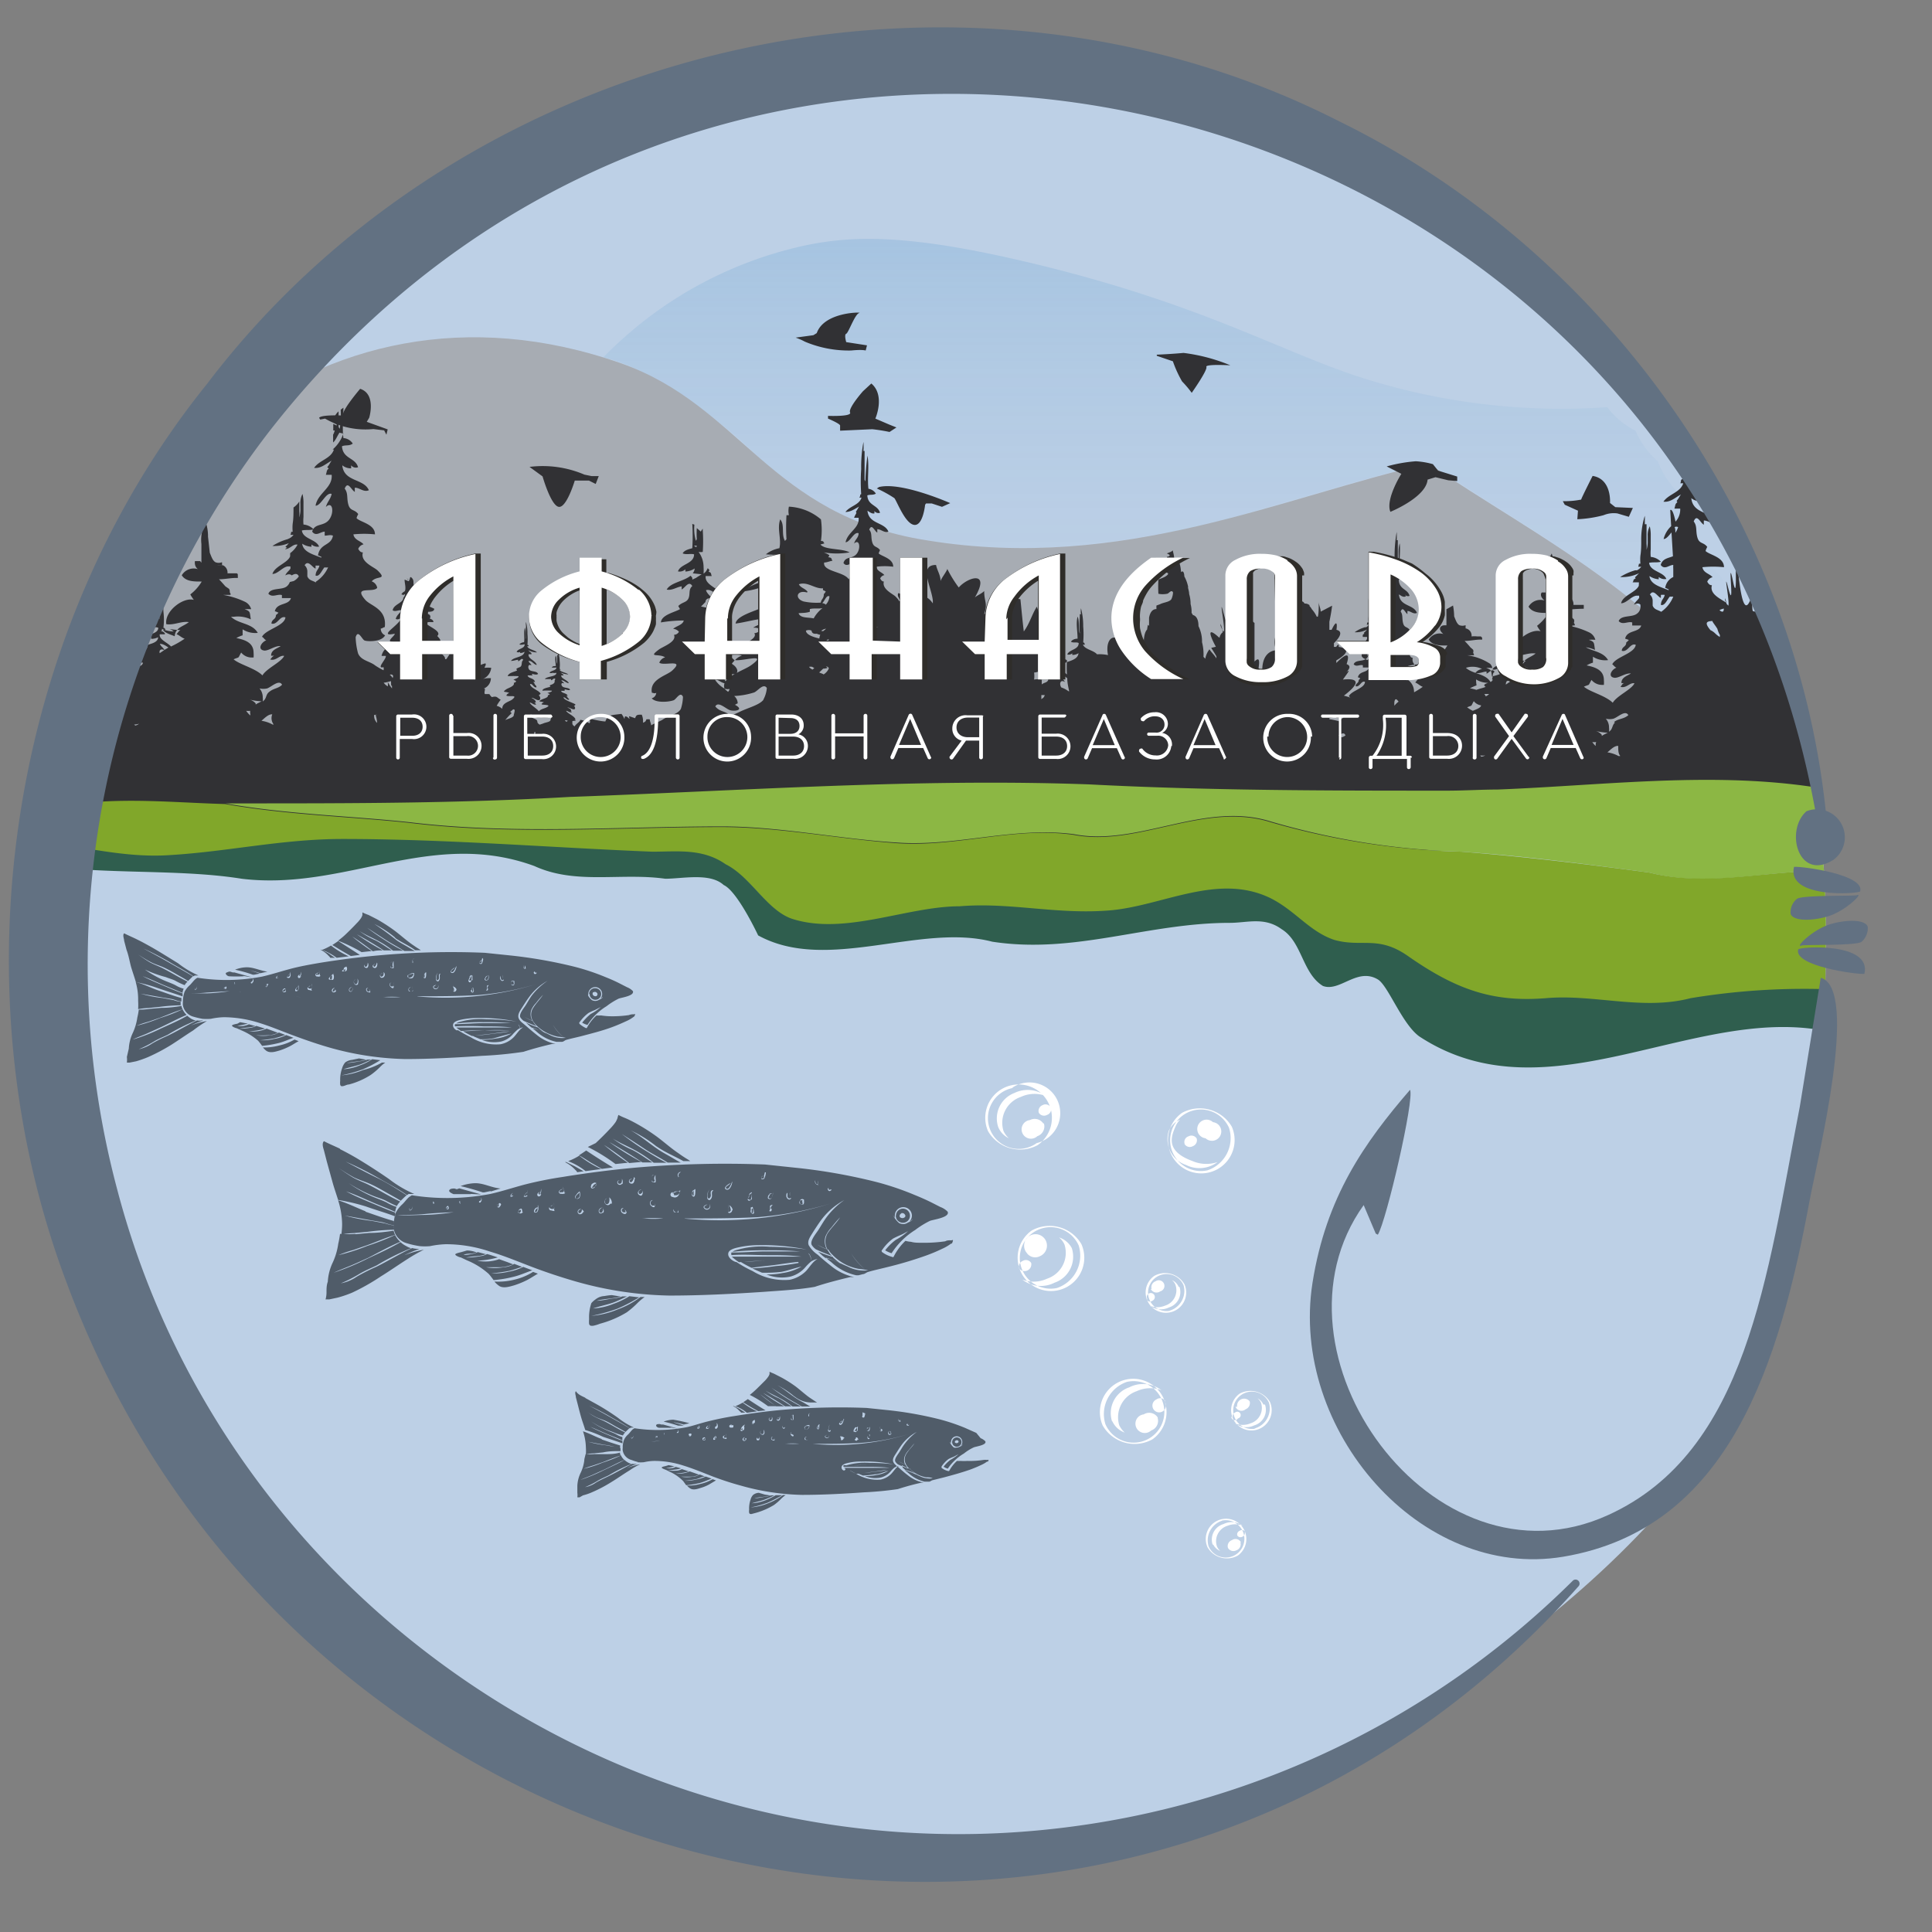 <svg id="Layer_3" data-name="Layer 3" xmlns="http://www.w3.org/2000/svg" xmlns:xlink="http://www.w3.org/1999/xlink" viewBox="0 0 120 120">
	<rect x="0" y="0" width="120" height="120" fill="#808080" stroke="none"/>
	<defs>
		<style>
			.cls-1{fill:none;clip-rule:evenodd;}.cls-2{clip-path:url(#clip-path);}.cls-3{fill:#bdd0e6;}.cls-10,.cls-3,.cls-4,.cls-5{fill-rule:evenodd;}.cls-4{fill-opacity:0.15;fill:url(#linear-gradient);}.cls-5{fill:#a7acb3;}.cls-10,.cls-6{fill:#313134;}.cls-7{fill:#8cb744;}.cls-8{fill:#81a72a;}.cls-9{fill:#2f5e4e;}.cls-11{fill:#fff;}.cls-12{fill:#505c69;}.cls-13{fill:#2f2d2a;}.cls-14{fill:#627182;}
		</style>
		<clipPath id="clip-path">
			<path id="MASK" class="cls-1" d="M113.41,58c0,12.74-1.63,25.62-9.22,34.64C93.94,104.86,76,114.51,59.6,114.75,27.89,115.21,4.05,88.53,4,58.47S30.62,5,59.54,5.25C87.85,5.55,113.5,26.16,113.41,58Z" />
		</clipPath>
		<linearGradient id="linear-gradient" x1="72.62" y1="43.42" x2="72.62" y2="14.88" gradientUnits="userSpaceOnUse">
			<stop offset="0" stop-color="#2580c3" stop-opacity="0" />
			<stop offset="0.15" stop-color="#2580c3" stop-opacity="0.02" />
			<stop offset="0.29" stop-color="#2580c3" stop-opacity="0.08" />
			<stop offset="0.43" stop-color="#2580c3" stop-opacity="0.18" />
			<stop offset="0.57" stop-color="#2580c3" stop-opacity="0.32" />
			<stop offset="0.72" stop-color="#2580c3" stop-opacity="0.51" />
			<stop offset="0.86" stop-color="#2580c3" stop-opacity="0.73" />
			<stop offset="0.99" stop-color="#2580c3" stop-opacity="0.99" />
			<stop offset="1" stop-color="#2580c3" />
		</linearGradient>
	</defs>
	<g class="cls-2">
		<path id="MASK-2" data-name="MASK" class="cls-3" d="M115.12,59.42a69.83,69.83,0,0,1-1.82,19.72c-1.21,5.16-2.43,10.37-5.88,15.55-1.11,1.68-5.19,7.45-18.07,13.53-4.53,2.14-17.36,8.2-29.65,8.13-22.61-.11-56.55-21-56.63-56.62C3,27.12,31.3,2.5,59.7,2.83c30.71.36,49.2,29.75,52.93,42.38A73.26,73.26,0,0,1,115.12,59.42Z" />
		<path id="MOUNTAINS_2" class="cls-4" d="M107.29,38.52a5.77,5.77,0,0,1-.17-2.19l-.21-.5a5.28,5.28,0,0,1-1.78-3.55,5.73,5.73,0,0,1-.58-1.43,5.05,5.05,0,0,1-1.58-2.2,5.06,5.06,0,0,1-1.38-1.9,4.86,4.86,0,0,1-1.76-1.46,40.87,40.87,0,0,1-15.77-2c-4.9-1.67-9.79-4.51-20-6.95-7.45-1.78-11-1.75-14.12-1.08a24.82,24.82,0,0,0-12.46,6.93l.47.13c.41.13.8.28,1.17.42a31.1,31.1,0,0,1,5.28,3.3,30.68,30.68,0,0,1,2.66,2.31A20.41,20.41,0,0,0,50.44,31a21,21,0,0,0,4.22,2,27.17,27.17,0,0,0,2.84.67c.73.12,1.42.21,2.06.27S61,34,61.7,34c.92,0,1.8,0,2.62,0,1.39,0,2.87-.15,4.42-.33a53.22,53.22,0,0,0,9.77-2.1l3.94-1.13,2.42-.69s1.42-.39,2.45-.65l1-.23.22-.05.12,0h.09l0,0,.06,0,.15.11,1.57,1,1.86,1.19,1.2.75c.75.47,2,1.27,4.1,2.67,1,.7,2.12,1.47,3.22,2.34l1.37,1.13c.44.38,1,.89,1.65,1.53.13.14.52.53.92,1a21.5,21.5,0,0,1,2.06,2.78h.65c0-.77.1-1.54.19-2.31A5.76,5.76,0,0,1,107.29,38.52Z" />
		<path id="MOUNTAINS" class="cls-5" d="M4,48.15c-.18-17,15.49-32.29,34.56-25.59,7.49,2.63,9.23,9.47,19,11,12.21,2,22.15-2.74,31.18-4.77,6.2,4.32,17.34,9.68,19.49,17.56l-.52.5C81.64,53.28,33.47,48.51,4,48.15Z" />
		<path id="TREES" class="cls-6" d="M123.07,37.5c-.08-.08-.14-.16-.16-.17h.16v-.93a.42.42,0,0,0-.27-.16h0a.25.25,0,0,1,0-.08,1.05,1.05,0,0,0,0-.13.52.52,0,0,1-.38,0c-.16-.09-.22-.29-.33-.55,0,0,0-.51-.09-1a2.64,2.64,0,0,0-.14-.84,2.1,2.1,0,0,0-.25,1.26c0,.4,0,.8,0,1.08l0,0h0l0,0h0l0,0,0,0h0l0,0h0l0,0h-.08c-.26,0-.43.25-.06.54a.78.78,0,0,0-.91.35c.23.38.75.37,1.15.36a2.45,2.45,0,0,1-.66.75c.06.08.12.22.2.31a1.4,1.4,0,0,0-1.17.46c-.22-.16-.61-.37-.51-.75-.09,0-.14-.06-.2-.16a.33.33,0,0,1,.23-.2c-.12-.16-.39-.19-.43-.46.28-.1.62,0,.91,0,0-.46-.59-.55-.77-.71,0-.06,0-.15.07-.2-.16-.22-.33-.12-.42-.42s0-.52-.15-.72c.14-.38.28.08.42.15a1.23,1.23,0,0,0,0-.19c.2,0,.37.22.59.12-.21-.55-1-.38-1.11-1.15.12.07.23.18.37.14a.71.71,0,0,1,0-.14.22.22,0,0,0,.29.09.79.79,0,0,0-.36-.42c-.14.28-.38.22-.61.43a3.58,3.58,0,0,1,.08-.49.8.8,0,0,0-.27,0c-.2.24-.54.33-.71.61.29,0,.48-.18.74-.33,0,0-.1.19-.16.25s0,.06,0,.11-.08.14-.12.28c.07,0,.16,0,.24,0,0,.6-.59.83-.7,1.41.24,0,.44-.64.7-.54,0,.27-.19.36-.25.6.29-.3.37.26.14.58s-.61.15-.71.55c.16.24.34,0,.52,0,0,.06,0,.14,0,.19s.22-.05.35,0c-.08.47-.55.33-.64.9,0,0,.11.06.15.06l0,0c-.31-.15-.69-.25-.79-.55,0,0,0-.07,0-.1a.84.84,0,0,0,.4.14s0-.07,0-.11a.36.36,0,0,0,.31.1c-.12-.35-.69-.34-.72-.78.16,0,.34,0,.5,0a.68.68,0,0,0-.43-.23,1.94,1.94,0,0,1,0-.34c0-.21,0-.42,0-.62a1.24,1.24,0,0,0,0-.43.91.91,0,0,0-.08.45,1.47,1.47,0,0,0,0,.21,1.13,1.13,0,0,1-.06.41h0l0,0h0l0,0v0a2.81,2.81,0,0,0,0-.29c0-.29,0-.58,0-.88l-.07,0a.81.81,0,0,0,0-.16,1,1,0,0,0,0-.22,3.79,3.79,0,0,0-.14.83c0,.1,0,.2,0,.3s0,.45,0,.68a2.06,2.06,0,0,0,0,.37c-.12,0-.05,0-.11.14l.13,0,0,0a.44.44,0,0,1-.17.16h0l-.08,0a2.31,2.31,0,0,0-.63.31,1.5,1.5,0,0,0,.77-.17h0c-.06,0-.11.13-.17.17s0,.05,0,.08-.08.05-.09.09l0,.11h.07l.12,0h.07a.06.06,0,0,1,0,0h0a.27.27,0,0,1,0,.12h0c-.12.31-.64.44-.75.8.23,0,.42-.3.64-.34h.13l0,.06s0,0,0,0-.17.17-.22.31c.15-.09.25,0,.28.06s0,0,0,0a.39.39,0,0,1-.15.35c-.2.18-.66.05-.77.34.17.19.38,0,.57.06,0,0,0,.1,0,.14s.24,0,.37,0c-.08.34-.59.19-.69.6,0,0,.12.05.16.06l-.11.11c0,.21-.18.18-.19.39.26.08.35-.38.59-.28a.47.47,0,0,1-.06.15.37.37,0,0,0,0-.15,1,1,0,0,0,0,.24c-.24.24-.73.38-.85.65l.09.09h0a3.58,3.58,0,0,0-.4-.12c1.31-1,.59-1.07-.06-1,.35-.49.62-.81,0-.24l0,0c.59-.43.54-.63.29-.72.17-.49.19-.89-.64-.07h0s0-.1,0-.17c1-.59.57-.78.14-.84,0-.16,0-.22-.15,0h-.14a1.74,1.74,0,0,1,0-.22c.57-.57.42-.78.16-.84.06-.43,0-.63-.3,0H114c0-.14,0-.31,0-.5.54-2.74-.21-1.07-.21-1.07-.38-2.58-.53.12-.56.75a.05.05,0,0,0,0,0,2.26,2.26,0,0,0-.31-.47.54.54,0,0,0-.5-.33s-.22-.43-.42.25h0c-.12-.17-.25-.07-.34,0a.8.8,0,0,0-.31.1c-.18-.15-.24.06-.26.21a1.71,1.71,0,0,0-.28.51.24.24,0,0,0,0,.08,3.46,3.46,0,0,0-.14.75,1.12,1.12,0,0,0,0,1,.86.86,0,0,0-.78.61.37.37,0,0,1-.18-.24.86.86,0,0,0,.16,0c0-.19-.23-.25-.34-.35a.41.41,0,0,1,0-.11h.12a3.21,3.21,0,0,1-.32-.32c-.11-.17,0-.34-.13-.5s-.15-.07-.16.09c-.05-.06-.13,0-.18-.08v0a2.13,2.13,0,0,1,0-.65c.15-1.68-.39,2.33-.83-1.17s0,1.9-.39,0,.15,2.12-.29.44c-.34-1.32.1.84,0,1.07a1.13,1.13,0,0,0-.11-.11c0-.06-.06-.13-.09-.23a1.12,1.12,0,0,1,0-.13,2.63,2.63,0,0,1,.08.3h0c-.24-.21-1.08-.51-.9-1.1-.14,0-.21-.08-.29-.22a.48.48,0,0,1,.33-.28c-.18-.22-.57-.26-.63-.62a6.66,6.66,0,0,1,1.34,0c0-.63-.87-.75-1.14-1,0-.07.07-.2.1-.26-.23-.31-.49-.17-.61-.58s0-.71-.23-1c.2-.52.42.11.63.2a2.46,2.46,0,0,1,0-.26c.3,0,.54.29.87.16-.31-.74-1.55-.51-1.65-1.55a.84.84,0,0,0,.55.19c0-.07,0-.13,0-.19a.37.37,0,0,0,.43.12c-.17-.61-.94-.5-1-1.3.21-.1.46,0,.67-.17a.75.75,0,0,0-.58-.34c-.11-.81.09-1.75-.07-2.56-.22.58,0,1.36-.17,2a.52.52,0,0,0-.07-.11v-.08c0-.71,0-1.4,0-2.14,0,0-.06,0-.1.05a3.64,3.64,0,0,0,0-.7,10.26,10.26,0,0,0-.19,2.1,13.8,13.8,0,0,0,0,1.93c-.17.09-.07.08-.15.28a1.13,1.13,0,0,1,.18,0c-.19.58-.91.66-1.23,1.14.42.05.71-.24,1.09-.45-.07.08-.15.26-.23.35s0,.08,0,.14c-.15.11-.11.19-.18.39.12,0,.24,0,.36,0a1.11,1.11,0,0,1-.29.81c-.13-.62-.24-.78-.33-.72l.06,1a1.63,1.63,0,0,0-.47.8c.17,0,.33-.22.49-.41l.09,1.48c-.29.12-.65.14-.76.54.24.33.52,0,.78,0a2.13,2.13,0,0,0,0,.25h0l0,.5a.87.87,0,0,0-.5.68c.07,0,.16.08.21.08l0,.06c-.5-.21-1.13-.35-1.19-.88a1.19,1.19,0,0,0,.58.2.58.58,0,0,1,0-.14.57.57,0,0,0,.47.12c-.19-.46-1-.45-1.07-1,.23-.06.5,0,.73-.07a1,1,0,0,0-.63-.3,2.48,2.48,0,0,1,0-.47c0-.28,0-.56,0-.84a2.32,2.32,0,0,0-.06-.59,1.14,1.14,0,0,0-.13.61v.29a1.69,1.69,0,0,1-.07.56h0l0,0v0l0,0h0v0a2.55,2.55,0,0,0,0-.39c0-.39,0-.79,0-1.2l-.11,0a1.48,1.48,0,0,0,0-.22,1.8,1.8,0,0,0,0-.3,4.86,4.86,0,0,0-.22,1.54c0,.26,0,.61-.05.92a2.57,2.57,0,0,0,0,.51h0c-.15,0-.06,0-.14.19l.19,0,0,0a.71.71,0,0,1-.26.22h0l-.11,0h0a3.67,3.67,0,0,0-.94.42,2.39,2.39,0,0,0,1.18-.24l0,0c-.07.06-.15.16-.22.22s0,.06,0,.11a.29.29,0,0,0-.13.09h0v0h0s0,.09-.06.15l.15,0,.13,0h.11a.14.14,0,0,1,0,.09v0a.13.13,0,0,1,0,.06s0,0,0,.06c-.17.41-1,.6-1.1,1.09.33,0,.61-.42.94-.47h.18l0,.07a.16.16,0,0,1,0,.07c-.1.15-.25.24-.32.42.2-.12.34-.07.4,0l0,.08a.52.52,0,0,1-.22.48c-.3.24-1,.07-1.13.46.25.26.55,0,.84.08,0,.06,0,.13,0,.19.2,0,.36,0,.56,0-.13.46-.88.26-1,.82a2,2,0,0,1,.23.08.77.77,0,0,1-.16.15c0,.29-.26.24-.28.52.38.12.52-.51.87-.37-.07.54-1.23.74-1.46,1.21.08.05.16.18.26.21-.33.13-.56.59-.1.63.29,0,.65-.3,1-.27-.2.14-.6.23-.59.6l.19,0c-.13,0-.18.17-.25.23.37.11.57-.28.87-.22-.19.4-1.08.76-1.35,1.21-.45-.45-1.44-.68-1.79-1,.41-.18.23,0,.47-.42a.84.84,0,0,0,.65.31h.12a1.77,1.77,0,0,0,0-.3c0-.62-.53-.8-1.07-.91l0,0a1.53,1.53,0,0,1,.39-.17v-.07c0-.09,0-.23,0-.3v0a1.4,1.4,0,0,0,.94.21c-.35-.61-1.19-.53-1.66-1L98,40.2a2,2,0,0,1,1.07.17c-.08-.44,0-.5-.39-.63a2.81,2.81,0,0,1,.41,0,.72.72,0,0,0-.36-.45,5.22,5.22,0,0,0-1.38-.44c.14,0,.28,0,.41,0s0-.13,0-.18a.27.27,0,0,0,0-.2l-.16-.14c-.07-.08-.36-.41-.4-.44a11.5,11.5,0,0,1,1.17-.08s0-.07,0-.1v0a.14.14,0,0,0,0-.07v0l0-.07,0,0,0,0,0,0-.06,0h0l-.06,0h0l-.06,0h0l-.08,0h-.38a.5.5,0,0,0-.28-.5h0l-.1,0h-.26a1,1,0,0,1,.3,0v0a1.81,1.81,0,0,0,0-.19.59.59,0,0,1-.41,0c-.17-.1-.24-.32-.35-.59,0,0-.06-.55-.11-1v-.09a3,3,0,0,0-.14-.82h0a2.24,2.24,0,0,0-.27,1.35c0,.31,0,.62,0,.88,0,.1,0,.2,0,.28l-.08-.09,0,0-.06,0,0,0s0,0,0,0h0l-.05,0h-.16l0,0h0l0,0c-.09.11-.07.31.18.5a.86.86,0,0,0-1,.38c.25.41.81.39,1.24.39a3,3,0,0,1-.71.8,2.4,2.4,0,0,0,.22.34c-.66-.19-1.84.71-1.71,1.5.5.08.92-.19,1.4-.12-.36.29-.83.32-.88.88-.27-.12-.6-.19-.72-.4l.15,0c-.07-.1,0-.09-.13-.14a3.87,3.87,0,0,0,0-1,3,3,0,0,0-.17-1,1.25,1.25,0,0,0,0,.34l-.08,0a9.6,9.6,0,0,0,0,1.07v0l0,.05c-.13-.31,0-.7-.15-1-.12.41,0,.87,0,1.28-.15,0-.36,0-.46.17.17.09.37,0,.54.08,0,.4-.65.35-.78.66a.41.41,0,0,0,.34-.07s0,.07,0,.1a.91.91,0,0,0,.43-.1c0,.33-.45.41-.8.51-.06-.36,0-.41-.36-.53a2.47,2.47,0,0,1,.38,0,.46.46,0,0,0-.08-.19.27.27,0,0,0-.07-.08l0,0a3.46,3.46,0,0,0-1.42-.52c.13,0,.26,0,.38,0s0-.12,0-.16a.26.26,0,0,0,0-.18,1.4,1.4,0,0,0-.16-.14,5.43,5.43,0,0,0-.37-.41c.37,0,.72-.1,1.09-.08,0,0,0,0,0-.06v0s0,0,0,0h0a.14.14,0,0,1,0-.06h0l0,0h0l-.08-.08h0l0,0h0l-.06,0h0l-.05,0h0l-.12,0h0a1.34,1.34,0,0,0-.35,0,.45.45,0,0,0-.37-.5h0v0s0,0,0-.07a1.05,1.05,0,0,0,0-.13.54.54,0,0,1-.39,0c-.15-.09-.22-.3-.32-.55,0,0,0-.32-.07-.67l-.28.16-.13.07c0,.37,0,.72,0,1l0,0h0s0,0,0,0h0l0,0,0,0h0l0,0h-.13c-.26,0-.42.25-.06.54a.79.79,0,0,0-.91.35c.24.38.76.37,1.16.36a2.49,2.49,0,0,1-.67.75,2.43,2.43,0,0,0,.21.31,1.39,1.39,0,0,0-1.17.46c-.22-.16-.62-.37-.52-.75-.09,0-.14-.06-.19-.16a.33.33,0,0,1,.23-.2c-.13-.16-.39-.19-.43-.46.28-.1.61,0,.91,0,0-.46-.59-.55-.78-.71,0-.06,0-.15.07-.2-.15-.22-.33-.12-.41-.42s0-.52-.15-.72c.13-.38.28.08.42.15a1.23,1.23,0,0,1,0-.19c.2,0,.36.22.59.12-.21-.55-1.05-.38-1.12-1.15.12.07.23.17.37.14s0-.09,0-.14a.23.23,0,0,0,.29.09c-.12-.45-.64-.37-.67-1,.14-.07.31,0,.45-.12a.47.47,0,0,0-.39-.25c-.07-.6.06-1.29,0-1.89-.15.42,0,1-.12,1.47l0-.09v0c0-.53,0-1,0-1.58,0,0,0,0-.07,0a3.87,3.87,0,0,0,0-.51,8.61,8.61,0,0,0-.13,1.55,11.28,11.28,0,0,0,0,1.42c-.11.07-.05.06-.1.21h.12c-.13.44-.62.49-.83.85.28,0,.48-.18.74-.34,0,.06-.1.19-.16.26a.49.49,0,0,0,0,.11c-.11.07-.08.14-.13.28s.17,0,.25,0c0,.59-.6.83-.71,1.41.24,0,.45-.64.7-.54,0,.27-.18.36-.24.6.29-.3.37.26.13.58s-.6.14-.71.55c.16.24.35,0,.53,0a1.25,1.25,0,0,1,0,.19c.13,0,.23-.06.35,0-.07.47-.54.33-.63.9,0,0,.11.06.14.06s0,0,0,0c-.31-.14-.69-.24-.79-.54a.43.43,0,0,1,0-.11.73.73,0,0,0,.4.15.41.41,0,0,1,0-.11.39.39,0,0,0,.32.1c-.13-.35-.69-.34-.72-.78.15,0,.34,0,.49,0a.66.66,0,0,0-.42-.23,1.3,1.3,0,0,1,0-.34c0-.21,0-.42,0-.62a2.18,2.18,0,0,0,0-.44,1,1,0,0,0-.09.46v.21a1.4,1.4,0,0,1-.05.41v0h0l0,0v0a2.81,2.81,0,0,0,0-.29c0-.29,0-.58,0-.88l-.07,0V36.7c0-.1,0-.2,0-.22a3.28,3.28,0,0,0-.14.83c0,.1,0,.2,0,.3s0,.45,0,.68a2,2,0,0,0,0,.37c-.12,0-.05,0-.11.14l.13,0,0,0a.44.44,0,0,1-.17.16h0l-.07,0a2,2,0,0,0-.64.31,1.45,1.45,0,0,0,.77-.17h0s-.11.14-.17.18,0,.05,0,.08a.18.18,0,0,0-.1.09.37.37,0,0,1,0,.11h.08l.11,0h.08v0h0a.5.5,0,0,1,0,.12h0c-.12.31-.65.44-.75.8.22,0,.42-.3.64-.34h.12a.14.14,0,0,1,0,.06l0,0c-.06.11-.16.17-.22.31.16-.1.26,0,.29.06v0h0a.38.38,0,0,1-.14.35c-.21.18-.66.05-.77.34.17.19.37,0,.57.06l0,.14c.14,0,.25,0,.38,0-.09.35-.59.19-.69.61a.52.52,0,0,1,.15.06,1,1,0,0,1-.1.11c0,.21-.18.18-.19.38.25.09.35-.37.58-.27,0,.4-.83.54-1,.89l.09.09h0a3.58,3.58,0,0,0-.4-.12c1.31-1,.59-1.07-.06-1,.35-.49.61-.81-.06-.24l0,0c.59-.43.54-.63.29-.72.16-.49.18-.89-.64-.07h0s0-.09,0-.16c1-.59.57-.78.15-.84,0-.16,0-.22-.16,0h-.14a1.55,1.55,0,0,0,0-.23c.57-.56.43-.77.16-.83.06-.43,0-.63-.3,0h-.14c0-.14,0-.31,0-.5.09-.43.14-.75.17-1l-.71.37c0-.21-.12-.4-.12-.61,0,0,0,0,0,0,0,.37,0,.74-.06.93a.07.07,0,0,0-.06,0,1.9,1.9,0,0,0-.31-.47.72.72,0,0,0-.14-.19l0,0a.13.13,0,0,1,0-.06.43.43,0,0,0-.31-.1s-.23-.44-.43.25h0c-.12-.18-.26-.07-.35,0a.81.81,0,0,0-.3.1c-.18-.15-.24.06-.26.21a1.52,1.52,0,0,0-.28.51l0,.08a3.4,3.4,0,0,0-.13.75,1.11,1.11,0,0,0,0,1c-.22,0-1.09.15-.83,1.8a.91.91,0,0,0-.25.16c0-.25,0-.29-.13-.24,0-.12,0-.26.07-.43.16-.86,0-.81-.22-.59v-2.4a.66.66,0,0,1-.17-.16c0,.36-.08.82-.06,1.2-.11-.06-.31,0-.23-.89.14-1.68-.39,2.33-.83-1.17,0-.15,0-.27,0-.39l-.16,0c0,.64,0,1.3-.18.43v-.06a.1.1,0,0,1-.06,0l-.07,0c0,.59.09,1.41-.15.48-.44-1.68.39,2.26-.2.73a.5.5,0,0,0,0-.13,3.29,3.29,0,0,1,.14.54.51.51,0,0,0-.2.34.5.5,0,0,1-.13-.1c-.92-.8-.1.66-.1.66l-.29.07s.17.26.32.52c0,0,0,0,0,0a.59.59,0,0,1,0,.13c-.1-.18-.31-.37-.43-.56a1.37,1.37,0,0,0-.26.59.65.65,0,0,0-.11-.12,3,3,0,0,0-.09-.91,2.15,2.15,0,0,0-.22-1c0-.52-.21-.66-.35-.69a.57.57,0,0,0-.08-.13,1.82,1.82,0,0,0-.06-.55,2.23,2.23,0,0,0-.09-.63c0-.14-.05-.28-.07-.39a.24.24,0,0,0,0-.09,2.3,2.3,0,0,0-.23-.61c0-.17-.06-.41-.2-.26-.09-1.07-.43-.83-.43-.83,0-.2-.06-.38-.09-.53-.06.1-.25.14-.37.2v0a.37.37,0,0,1,.19.11.2.2,0,0,1-.19.09v0a.09.09,0,0,1,0,.1v.36c-.21,0-.34.21-.43.5.3,0,.77,0,.34.27-.1.06-.27.12-.43.19a8,8,0,0,0,0,.88,1.33,1.33,0,0,0,.54,0c.1,0,.27-.3.37-.08a1.17,1.17,0,0,1-.1.41c-.12.19-.49.2-.71.32l-.22.08a1.5,1.5,0,0,0,0,.22l0,0c-.28,0-.41.26-.46.54h0c0,.17,0,.33,0,.5l-.07-.06v0a2.5,2.5,0,0,0-.05.29c-.14.14-.3.55-.15,1.7a.67.67,0,0,0-.43-.05,1.8,1.8,0,0,1,0,.33l0,.16a1.88,1.88,0,0,0-.68-1.34,2.47,2.47,0,0,1-.17.42c-.37-1.16-1.23-.83-1,.37a2.45,2.45,0,0,0-.68-.05h0c-.23-.26-.74-.29-.88-.6l.13,0c-.06-.1,0-.1-.11-.14a6.05,6.05,0,0,0,0-1,4.14,4.14,0,0,0-.14-1.12,1.41,1.41,0,0,0,0,.37l-.07,0c0,.4-.06.77,0,1.15v0a.15.15,0,0,0,0,.06c-.12-.34,0-.76-.14-1.06-.11.43,0,.93,0,1.37-.14,0-.33.05-.41.19.15.09.33,0,.48.08,0,.43-.58.38-.71.71a.34.34,0,0,0,.31-.07s0,.07,0,.1a.7.7,0,0,0,.39-.11c-.06.5-.77.47-1.08.74a2.83,2.83,0,0,1,0-.3,6.39,6.39,0,0,0-.78.22,2.27,2.27,0,0,0,.77-1.88c-.17.12-.58.1-.76.23,0-.32-.15-.74-.14-1.06a4,4,0,0,1-.33.61,4.62,4.62,0,0,0-.27-1.45c-.31.49-.45,1.06-.81,1.54-.08-.64-.14-1.32-.21-2-1.27-.23-.43,1.57-1.46,1.78,0-.2,0-.65,0-.87-.23.08-.57,0-.79,0,.23-.69,0-.73,0-1.42-.15.16-.46.28-.58.4,1-1.72-.46-1.25-1-.62a7.6,7.6,0,0,1-.71-1.15c-.06.19-.36.55-.42.75,0-.38-.22-.67-.28-1-1.1,0-.29,1.34-.2,2.21l0,.18c-.48-.72-1.09-.49-1.32.33,0-.54-.14-.73-.33-.83,0,.13,0,.27,0,.4a1.29,1.29,0,0,1-.27-.48l-.23-.06c-.09.22.11.32.11.49h-.07c0-.06-.07-.14-.22-.29s-.85-.45-.71-.92c-.11,0-.17-.08-.23-.19a.37.37,0,0,1,.26-.21c-.14-.18-.45-.23-.5-.52a4.12,4.12,0,0,1,1.05,0c0-.51-.68-.63-.9-.82,0-.06.06-.16.08-.21-.18-.25-.38-.15-.48-.48s0-.57-.19-.79c.16-.42.33.1.5.18,0-.07,0-.14,0-.21.24,0,.44.25.69.15-.24-.6-1.22-.45-1.3-1.3.14.09.27.2.43.17a.76.76,0,0,0,0-.15.31.31,0,0,0,.35.11c-.14-.5-.75-.43-.79-1.08.17-.07.36,0,.53-.11a.63.63,0,0,0-.46-.3c-.08-.66.06-1.4-.06-2.06a15.7,15.7,0,0,0-.13,1.6l-.05-.1v-.06c0-.57,0-1.13,0-1.73l-.07,0a4.21,4.21,0,0,0,0-.56,8.35,8.35,0,0,0-.14,1.68,11.59,11.59,0,0,0,0,1.56c-.13.07,0,.06-.12.22a.58.58,0,0,1,.14,0c-.14.46-.71.51-1,.89.33,0,.56-.18.86-.34-.06.06-.12.2-.18.28s0,.06,0,.11-.09.15-.14.31c.09,0,.19,0,.28,0,.07.65-.68.88-.81,1.52.28,0,.52-.68.81-.56,0,.28-.21.37-.28.64.34-.32.43.3.16.64s-.7.13-.82.57c.19.27.41,0,.62,0a1.38,1.38,0,0,0,0,.2c.14,0,.26,0,.4,0-.08.47-.53.37-.69.82-.28-.49-1.63-.48-1.53-1.05.17,0,.35-.09.52-.11-.1-.12,0-.19-.27-.22,0,0,.06-.07.07-.11s-.24-.15-.34-.19a4.74,4.74,0,0,0,1.6,0c-.47-.26-1.53-.14-1.81-.49l.25-.07c-.12-.12,0-.13-.22-.15a4.66,4.66,0,0,0,0-1.34A3.31,3.31,0,0,0,49,31.47,1.28,1.28,0,0,0,49,32h-.15a12.57,12.57,0,0,0,0,1.5v0a.3.3,0,0,0-.09.1c-.25-.4,0-1-.3-1.34-.21.6.09,1.2-.05,1.79a1.91,1.91,0,0,0-.84.38,5.48,5.48,0,0,0,1,0c-.06.57-1.18.68-1.42,1.15a1.12,1.12,0,0,0,.63-.19.5.5,0,0,1,0,.13,2.55,2.55,0,0,0,.79-.27c-.12.75-1.94.9-2.37,1.48a5.38,5.38,0,0,0,1.27-.32s0,.11,0,.17c.3-.11.61-.61.91-.3-.35.25-.17.46-.32.74s-.55.28-.88.55c0,0,.09.12.16.16-.4.22-1.6.51-1.65,1,.63-.08,1.35-.31,2-.32-.09.26-.66.39-.91.58a.81.81,0,0,1,.49.11.61.61,0,0,1-.42.23c.27.37-.95.78-1.29,1-1,.61.08.21.52.39a1,1,0,0,0-.45.31c-.31-.42-1.33-.62-1.4-1.14.34-.14.49.5.86.37,0-.28-.25-.23-.29-.52a.61.61,0,0,1-.16-.16c.06,0,.15-.07.23-.08-.15-.56-.88-.35-1-.82.2,0,.36,0,.55,0a1.49,1.49,0,0,0,0-.18c.28-.07.58.18.83-.09a.48.48,0,0,0-.4-.26l-.07.07L44.61,38l-.08,0a1.13,1.13,0,0,1-.48-.15.38.38,0,0,1-.09-.09l-.42-.09c.1-.09.19-.19.28-.28a.22.22,0,0,1,.26-.22l.09-.06c-.1-.15-.25-.24-.32-.45.4-.13.73.47,1.11.45-.19-.57-1.2-.72-1.13-1.33.12,0,.26,0,.38,0-.07-.14,0-.21-.2-.27,0,0,.05-.06.05-.11l-.1-.11a2,2,0,0,1-.11.2,1,1,0,0,1-.15.14,3,3,0,0,0,0-.41,1.58,1.58,0,0,0-.31-.94.71.71,0,0,0,.26,0,10,10,0,0,0,0-1.34v-.1a.94.94,0,0,0-.12.18l-.25-.22a5.3,5.3,0,0,0,0,.69v0l-.06.1a2.72,2.72,0,0,1-.09-1L43,32.54a12.71,12.71,0,0,1,0,1.51c-.2.06-.48.11-.6.32.22.1.49,0,.71.06,0,.6-.85.59-1,1.06a.52.52,0,0,0,.46-.13s0,.09,0,.14a1.18,1.18,0,0,0,.58-.19.62.62,0,0,1-.12.3l.55.06c-.12.08-.25.15-.34.22L43,36a.54.54,0,0,0,0-.11.69.69,0,0,0-.11-.13c-.42.35-1.24.42-1.48.86.35.07.61-.16.93-.2l0,.19c.21-.09.44-.58.66-.21-.25.22-.12.47-.23.75s-.4.24-.64.49c0,0,.07.14.11.19-.29.19-1.16.35-1.19.83a8.69,8.69,0,0,1,1.42-.12c-.06.28-.47.34-.66.52a.5.5,0,0,1,.36.18.36.36,0,0,1-.31.19c.2.43-.69.73-.93.91-.72.54,0,.23.38.49a.54.54,0,0,0-.36.33c.27.23,1.64-.27.79.5-.35.31-1.41.54-1.25,1.37.09,0,.17.07.27,0a.37.37,0,0,1-.28.34c.24.3,1.06.24,1.37.12.16-.07.41-.57.57-.21a2.68,2.68,0,0,1-.13.75c-.19.35-.77.42-1.12.66-.13.09-.46.21-.73.36,0-.13-.08-.24-.08-.37a1.36,1.36,0,0,0-.21,0c-.07.19-.11.15-.21.21a.13.13,0,0,1,0-.06s0,0,0,0a1,1,0,0,0-.08-.44c-.28,0-.34,0-.41.22l-.35-.12c-.06,0,0,.11,0,.15s-.11-.12-.22-.14-.06.09-.1.15a1.39,1.39,0,0,0-.18-.31c-.7.09-.85.06-1,.47-.21,0-.76-.12-.92-.17s.06.2-.08.28a1.4,1.4,0,0,0-.56-.21c0,.12-.26.24-.35.41l-.08-.06a.27.27,0,0,1-.06-.1c0-.06,0-.11,0-.16s.38,0,.12-.1l.07,0c0-.2-.49-.38-.58-.55.12,0,.2.12.35.09,0,0,0-.06-.1-.08h.07c0-.13-.15-.17-.24-.22.14,0,.28.12.4.12s.09-.17,0-.22c0,0,.07,0,.1-.07S35,43.5,35,43.31c.14,0,.2.18.35.15,0-.09-.1-.08-.11-.18a.22.22,0,0,1-.07-.06l.09,0c-.06-.19-.36-.14-.41-.31l.22,0s0,0,0-.07.24.08.34,0c-.07-.14-.34-.1-.46-.19s-.11-.3.08-.2c0-.08-.13-.11-.16-.2.16,0,.3.18.46.18-.08-.2-.5-.28-.47-.48H35s0-.07-.08-.09,0,0,0,0-.07-.07-.1-.09a1.36,1.36,0,0,0,.48.12c-.14-.12-.46-.14-.55-.29h.08s0,0-.07-.07a2,2,0,0,0,0-.49,1.55,1.55,0,0,0-.1-.52,1,1,0,0,0,0,.17h-.05c0,.19,0,.36,0,.54v0l0,0c-.08-.16,0-.36-.09-.5-.07.2,0,.44,0,.64-.09,0-.2,0-.25.09a1.45,1.45,0,0,0,.29,0c0,.2-.35.18-.43.33a.24.24,0,0,0,.19,0,.07.07,0,0,1,0,0,.6.6,0,0,0,.24,0c0,.26-.59.2-.72.39.15,0,.25,0,.39,0a.2.2,0,0,0,0,.07c.09,0,.18-.19.27-.06-.1.07,0,.16-.1.25s-.16.07-.26.14l.05.07c-.13.06-.49.09-.5.25a3.87,3.87,0,0,1,.59,0c0,.09-.2.1-.28.15a.3.3,0,0,1,.15.07s-.07.07-.13.06c.08.15-.29.22-.39.28-.3.16,0,.08.16.17-.06,0-.13.05-.15.11s.68,0,.32.19c-.11.07-.38.11-.49.25-.15-.19-.49-.37-.57-.54.14,0,.23.16.4.12,0,0-.05-.09-.11-.12a.27.27,0,0,1,.09,0c0-.18-.18-.23-.27-.3.15,0,.31.16.45.15s.11-.23,0-.3c0,0,.09-.07.12-.1-.1-.22-.63-.34-.66-.6.16-.06.22.24.4.2,0-.14-.11-.12-.13-.26l-.07-.07a.36.36,0,0,1,.11,0c-.06-.27-.41-.19-.46-.41.09,0,.16,0,.26,0s0-.06,0-.09.27.1.39,0c-.07-.19-.38-.13-.52-.24s-.11-.42.1-.29c0-.11-.14-.15-.17-.27.19-.06.33.23.51.24-.08-.28-.55-.37-.51-.66a1.15,1.15,0,0,1,.18,0c0-.07,0-.1-.09-.14s0,0,0,0a1.2,1.2,0,0,1-.11-.12,1,1,0,0,0,.54.14c-.15-.16-.52-.17-.61-.38h.09c0-.07,0-.06-.07-.09a3.83,3.83,0,0,0,0-.68,2.59,2.59,0,0,0-.09-.74.93.93,0,0,0,0,.25l0,0c0,.26-.05.51,0,.76v0l0,.05c-.07-.22,0-.5-.07-.7-.09.29,0,.61-.05.9a.43.43,0,0,0-.29.13c.1.06.23,0,.33,0,0,.28-.41.25-.5.47a.23.23,0,0,0,.22,0,.2.2,0,0,0,0,.07.53.53,0,0,0,.27-.08c-.05.37-.68.31-.84.57.17,0,.29-.06.44-.07a.31.31,0,0,1,0,.09c.11,0,.22-.26.32-.08-.12.1-.07.22-.12.35s-.19.1-.31.21a.41.41,0,0,0,.05.09c-.14.09-.55.14-.58.36a5,5,0,0,1,.67,0c0,.13-.23.15-.32.23a.28.28,0,0,1,.17.09.19.19,0,0,1-.15.09c.09.2-.34.32-.46.4-.34.24,0,.11.18.24a.25.25,0,0,0-.18.15c.13.11.78-.09.36.25-.16.13-.64.21-.61.58a.82.82,0,0,0-.35-.19,2.78,2.78,0,0,1,.25-.38c-.24-.12-.21-.25-.55-.16-.25-.23,0-.18-.43-.19-.06-.08,0-.21,0-.3s-.17,0-.23,0a.7.7,0,0,0,.6-.69c-.18,0-.32,0-.5.06a.86.86,0,0,0,.52-.7,1.9,1.9,0,0,0-.41,0c0-.1.12-.17.05-.28-.33.1-.45.1-.46.59-.19-.46-.6-.56-.88-.11V41.3c0-.5.49-1.34-.23-1.26a4.15,4.15,0,0,0-.14.61c-.05-.11-.26-.3-.31-.41a4.17,4.17,0,0,1-.41.7l-.08,0c.05-.15-.26-.38-.34-.43.25-.26-.29-.41-.4-.56.13-.06.37.07.44-.07s-.11-.29-.18-.38c.32-.29-.59-.6-.7-.79.11-.11.31-.06.46-.07,0-.13-.12-.18-.23-.22a.17.17,0,0,0-.11-.28V38c.13,0,.39,0,.39-.19-.19-.1-.83-.34-.85-.6a.86.86,0,0,0,.16,0c0-.19-.23-.25-.34-.35a.4.4,0,0,1,0-.11h.12a3.21,3.21,0,0,1-.32-.32c-.11-.16,0-.34-.13-.5s-.15-.07-.16.09c0-.06-.13,0-.18-.08h0a.65.65,0,0,1,.17.08l-.06.08L25.13,36c0,.18.05.34.05.51,0,.33-.11.16-.25.41.08,0,.1.07.19,0s0,.15-.07.21h0c0,.33-.61.4-.66.78.18.11.37-.05.56,0-.1.16-.3.28-.37.53.12.07.23,0,.34-.06,0,.18-.5.59-.64.72-.39.35-.11.33.24.26,0,.15-.57.49-.14.51.06.29-.22.27-.36.37a.83.83,0,0,0-.32.5l.26,0c.07.17-.63.82-.14.7a.34.34,0,0,1,0,.19,4.07,4.07,0,0,1-.52-.3c-.34-.27-.88-.3-1.06-.75a4.28,4.28,0,0,1-.15-1c.15-.51.39.13.55.2s1.06.11,1.28-.32a.44.44,0,0,1-.27-.42c.09,0,.16-.08.25-.09.14-1.13-.87-1.31-1.2-1.68-.81-.92.48-.42.73-.76a.53.53,0,0,0-.34-.4c.3-.38,1-.06.35-.69-.24-.22-1.08-.52-.9-1.11-.14,0-.21-.08-.29-.22a.48.48,0,0,1,.33-.28c-.18-.22-.57-.26-.63-.62a6.66,6.66,0,0,1,1.34,0c0-.63-.87-.74-1.14-1,0-.07.07-.2.1-.26-.23-.31-.49-.17-.61-.58s0-.7-.23-1c.2-.52.42.11.63.2a2.46,2.46,0,0,1,0-.26c.3,0,.54.3.87.16-.31-.74-1.55-.5-1.65-1.55a.84.84,0,0,0,.55.19c0-.07,0-.13,0-.19a.37.37,0,0,0,.43.12c-.17-.61-.94-.5-1-1.3.21-.1.46,0,.67-.17a.75.75,0,0,0-.58-.34c-.08-.6,0-1.26,0-1.89l-.17.13a5.19,5.19,0,0,1-.06,1.19.52.52,0,0,0-.07-.11v-.08c0-.3,0-.6,0-.9a1,1,0,0,0-.34.7c.07,0,.16.1.22.1a.3.3,0,0,0,0,.08l-.21-.1c0,.13,0,.27,0,.41a.32.32,0,0,1,.09,0,1.09,1.09,0,0,1-.1.26c0,.17,0,.33,0,.48.15-.11.27-.43.4-.61a.69.69,0,0,0,.24.05,2.28,2.28,0,0,1-.67,1l.08,0c-.19.58-.91.66-1.23,1.14.42.05.71-.24,1.09-.45-.07.08-.15.26-.23.35s0,.08.05.14c-.15.11-.11.19-.18.39.12,0,.24,0,.36,0,.08.81-.87,1.13-1,1.92.35,0,.65-.87,1-.73-.08.35-.27.48-.36.81.42-.41.54.35.2.79s-.89.19-1.05.74c.24.33.52,0,.78,0a2.42,2.42,0,0,0,0,.25c.18,0,.33-.07.51,0-.11.65-.8.45-.93,1.23.07,0,.16.08.21.08l0,.06c-.5-.2-1.13-.35-1.19-.87a1.18,1.18,0,0,0,.58.19.58.58,0,0,1,0-.14.57.57,0,0,0,.47.13c-.19-.47-1-.46-1.07-1,.23-.06.5,0,.73-.07a1,1,0,0,0-.63-.3,2.42,2.42,0,0,1,0-.47c0-.28,0-.56,0-.84a2.32,2.32,0,0,0-.06-.59,1.16,1.16,0,0,0-.13.62v.28a1.69,1.69,0,0,1-.07.56h0l0,0v0l0,0h0v0a2.55,2.55,0,0,0,0-.39c0-.2,0-.4,0-.6a1.26,1.26,0,0,1-.36.37v.08c0,.26,0,.61-.05.92a2.57,2.57,0,0,0,0,.51h0c-.15,0-.06,0-.14.19l.19,0,0,0h0a.71.71,0,0,1-.26.22h0l-.11.05h0a3.52,3.52,0,0,0-.94.42A2.39,2.39,0,0,0,18,33.71l0,0c-.07,0-.15.16-.23.21s0,.06.06.11a.24.24,0,0,0-.12.08c.3,0,.5-.35.77-.28a1.58,1.58,0,0,1-.46.53.25.25,0,0,1,0,.08v0a.13.13,0,0,1,0,.06s0,0,0,.06c-.17.42-.95.6-1.1,1.09.33,0,.61-.41.94-.47h.09l.09,0h0l0,.08a.21.21,0,0,1,0,.06c-.1.15-.25.24-.32.42.2-.11.34-.07.4,0h0c.18-.11.35-.15.44.06a.85.85,0,0,1-.32.29L18,36.15a.59.59,0,0,1-.2.28c-.3.23-1,.06-1.13.45.25.26.55,0,.84.08,0,.06,0,.13,0,.19.2,0,.36,0,.56,0-.13.47-.88.26-1,.82.08,0,.18.08.23.08a.77.77,0,0,1-.16.15c0,.29-.26.24-.28.53.38.11.52-.52.87-.38-.07.54-1.23.74-1.46,1.21.08,0,.16.18.27.21-.33.13-.57.59-.11.64.29,0,.65-.31,1-.28-.2.15-.6.23-.59.6l.19,0c-.13.05-.18.17-.25.23.37.11.57-.28.87-.22-.19.4-1.08.76-1.35,1.21-.45-.45-1.44-.68-1.79-1,.41-.18.23,0,.47-.42a.84.84,0,0,0,.66.31h.11a1.77,1.77,0,0,0,0-.3c0-.62-.53-.8-1.07-.91l0,0a2,2,0,0,1,.39-.17h0v-.07c0-.09,0-.22,0-.3v0a1.46,1.46,0,0,0,.94.22c-.35-.62-1.19-.54-1.66-1l.16,0a1.9,1.9,0,0,1,1.07.16c-.08-.44,0-.5-.39-.63a2.84,2.84,0,0,1,.41,0,.72.72,0,0,0-.36-.45,5.22,5.22,0,0,0-1.38-.44c.14,0,.28,0,.41,0s0-.13,0-.18a.27.27,0,0,0-.05-.2L14,36.42c-.07-.08-.36-.41-.4-.44.4,0,.77-.1,1.17-.08h0a.3.3,0,0,0,0-.1,0,0,0,0,0,0,0,.19.19,0,0,0,0-.07v0l0-.07,0,0,0,0,0,0-.06-.05h0l-.06,0h0l-.06,0h0l-.08,0h-.38a.5.5,0,0,0-.28-.5h0l-.1,0h-.26a1.53,1.53,0,0,1,.3,0v0a1.81,1.81,0,0,0,0-.19.54.54,0,0,1-.41,0c-.17-.1-.24-.32-.35-.59,0,0-.06-.55-.11-1v-.09a2.8,2.8,0,0,0-.14-.81h0a2.25,2.25,0,0,0-.27,1.36c0,.3,0,.61,0,.87,0,.1,0,.2,0,.29l-.08-.1,0,0-.06,0,0,0-.05,0h0l-.05,0h-.16l0,0h0s0,0,0,0-.07.31.18.5a.86.86,0,0,0-1,.38c.25.41.81.39,1.24.39a2.79,2.79,0,0,1-.71.8,2.4,2.4,0,0,0,.22.34c-.66-.19-1.84.71-1.71,1.51.5.07.92-.2,1.4-.13-.36.29-.83.32-.88.88-.27-.12-.6-.19-.72-.4l.15,0c-.07-.1,0-.09-.13-.13a4,4,0,0,0,0-1,3,3,0,0,0-.17-1,1.33,1.33,0,0,0,0,.35l-.08,0a9.6,9.6,0,0,0,0,1.07v0l0,.05c-.13-.31,0-.7-.15-1-.12.41,0,.87,0,1.28-.15,0-.36,0-.46.18.17.08.37,0,.54.07,0,.4-.65.35-.78.66a.44.44,0,0,0,.34-.06s0,.06,0,.09a.91.91,0,0,0,.43-.1c0,.33-.45.41-.8.51-.06-.35,0-.41-.36-.53a1.61,1.61,0,0,1,.38,0,.44.44,0,0,0-.08-.2.27.27,0,0,0-.07-.08l0,0A3.77,3.77,0,0,0,7,38.22h.38c0-.07,0-.12,0-.16a.26.26,0,0,0,0-.18,1.4,1.4,0,0,0-.16-.14,5.43,5.43,0,0,0-.37-.41c.37,0,.72-.1,1.09-.08,0,0,0,0,0-.06v0s0,0,0-.05h0a.14.14,0,0,1,0-.06h0a.08.08,0,0,1,0,0h0l-.08-.08h0l0,0h0l-.06,0h0l0,0h0l-.12,0h0a1.34,1.34,0,0,0-.35,0,.46.46,0,0,0-.37-.5h0s0-.05,0-.08a1.05,1.05,0,0,0,0-.13.54.54,0,0,1-.39,0c-.15-.09-.22-.29-.32-.55,0,0-.05-.51-.1-1a2.5,2.5,0,0,0-.13-.84,2.1,2.1,0,0,0-.25,1.26c0,.4,0,.8,0,1.08l0,0h0l0,0h0l0,0,0,0h0l0,0h0V37h.08a.64.64,0,0,1-.08.14V52.83H123.07ZM43.25,34a.91.91,0,0,0-.16-.11l.2,0A.18.18,0,0,0,43.25,34ZM7.55,42c.38-.17.21,0,.43-.39a.69.69,0,0,0,.45.26c0,.15-.3.26-.51.34A2,2,0,0,1,7.55,42Zm.57-1.74v0a1.5,1.5,0,0,0,.76.22.55.55,0,0,0-.25.11s0,.1.09.13c-.12.07-.37.11-.58.19l-.4-.1a3.31,3.31,0,0,1,.41-.18A2.86,2.86,0,0,1,8.12,40.28Zm.27,4.79L8.33,45a1,1,0,0,0,.31-.05A.59.59,0,0,1,8.39,45.07Zm.3-3.7a.45.45,0,0,0-.11-.19,1.51,1.51,0,0,1,.3,0C8.86,41.28,8.78,41.33,8.69,41.37Zm.42-1.08a.24.24,0,0,1-.14.14c-.33-.54-1.09-.48-1.53-.88a1.32,1.32,0,0,1,1,.07.8.8,0,0,0-.41.25c.26.06.46-.08.7-.09,0,0,0,.09,0,.13.17,0,.34-.36.5-.11C9.1,39.94,9.2,40.11,9.11,40.29Zm.81.3c-.05-.17.06-.3.28-.19Zm.29-.2c-.07-.15-.22-.21-.28-.38.19,0,.36.11.53.23Zm.4-.23c-.26-.26-.73-.42-.69-.74.1,0,.2,0,.29,0s0-.14-.15-.19,0,0,0-.08S10,39,9.92,39a2,2,0,0,0,.87.22,1,1,0,0,0-.25-.15,4,4,0,0,0,.68.06c-.07,0-.19.2-.26.26.18.06.33.23.51.28A5.63,5.63,0,0,1,10.61,40.16Zm4.93,4.29,0,0a1.41,1.41,0,0,1-.25-.28,1,1,0,0,0,.25,0C15.52,44.29,15.57,44.41,15.54,44.45Zm.45-.74-.11.07,0-.07a.77.77,0,0,0-.39-.24,3.87,3.87,0,0,0,.76.11ZM17,45l-.07,0a2.08,2.08,0,0,0-.69-.23c.22-.19.44-.42.67-.4A.64.64,0,0,0,17,45ZM16.69,43c-.16.14-.14.32-.27.48l-.1.09a1.13,1.13,0,0,0,0-.25.85.85,0,0,0-.2-.56,1.07,1.07,0,0,0,.47,0c.27-.09.74-.58.93-.23C17.28,42.78,17,42.73,16.69,43Zm2.93-6.82c-.21-.13-.42-.12-.53-.38l0-.08h0s0-.06,0-.08v0s0-.05,0-.07v-.06a.52.52,0,0,0-.17-.4h0l0,0c.22-.36.46.12.68.21l0-.19.24,0c-.06.28-.22.28-.24.62.24.09.38-.31.55-.51a.85.85,0,0,0,.23,0A2.06,2.06,0,0,1,19.62,36.13Zm3.8,8.72a.6.6,0,0,1-.18-.49.49.49,0,0,1,.24,0,.39.39,0,0,0-.15,0A2.06,2.06,0,0,1,23.42,44.85Zm.67-2.48a1.47,1.47,0,0,1,0,.21.71.71,0,0,1-.26-.23c.16,0,.31-.07.46-.09a.36.36,0,0,0,0,.1c0,.13,0,.18.06.2a.76.76,0,0,0,0,.15A2.29,2.29,0,0,1,24.09,42.37Zm.3-.3v0a.7.7,0,0,0-.18-.21.19.19,0,0,1,.15,0,.12.12,0,0,1,.06.09Zm7.52,2.33c-.09.16-.36.18-.53.28a3.33,3.33,0,0,1,.4-.43l-.09-.1h0c.08,0,.21-.26.28-.08A1.3,1.3,0,0,1,31.91,44.4Zm1.21,1.2a.24.24,0,0,0,.07-.19h.06c0,.1,0,.2,0,.3A.61.61,0,0,1,33.12,45.6Zm1.07-.9c-.08.11-.32.12-.46.19l-.21.07a.48.48,0,0,1-.11-.09c-.06-.07,0-.16-.12-.23s-.27-.09-.39-.25c.09-.16.3.08.43.13s.25,0,.27,0a1.15,1.15,0,0,0,.41,0c.07,0,.18-.18.24-.06A.51.51,0,0,1,34.19,44.7Zm1,.08a.28.28,0,0,1-.09-.07c0-.06.1,0,.17,0ZM45.4,41.21c.1,0,.18-.15.25-.21.5.08,2.1-.47,1,.32-.35.26-1.23.53-1.59,1L45,42.2l.18,0c0-.37-.39-.46-.59-.61.33,0,.68.31,1,.28C46,41.8,45.73,41.34,45.4,41.21Zm-.09,1.58a.26.26,0,0,1-.09.18L45,42.79C45.08,42.78,45.18,42.83,45.31,42.79ZM45,42.44a.53.53,0,0,0,0,.33,1.76,1.76,0,0,1-.59-.55C44.57,42.17,44.74,42.38,45,42.44Zm2.44,1c-.26.36-1,.52-1.53.79l-.55.25a.28.28,0,0,0-.09-.1c-.25-.22-.57-.17-.84-.5.17-.35.64.14.91.23s.94,0,.3-.34c.06,0,.11-.07.18-.08a.61.61,0,0,0-.22-.46,4.77,4.77,0,0,0,1.24-.22c.23-.09.57-.6.79-.28A1.83,1.83,0,0,1,47.4,43.48Zm2.72-6.68c-.14-.21-.43-.24-.54-.47.53-.19,1,.3,1.5.25a.42.42,0,0,0,0,.12c.06,0,.13.07.17.07a.52.52,0,0,1-.12.17c0,.3-.15.29-.19.53a3.93,3.93,0,0,1-1.06-.07C49.33,37.18,49.49,36.62,50.12,36.8ZM50.3,38c0-.05,0-.12,0-.17.26-.07.54,0,.79-.06a2,2,0,0,0-.55.64c-.36-.08-.82,0-.94-.32C49.82,38.06,50,38.09,50.3,38Zm.8,1.19-.1,0a.54.54,0,0,1,.31-.14A2,2,0,0,1,51.1,39.22Zm.37.49a.42.42,0,0,1,0,.1l-.14,0A.19.19,0,0,1,51.47,39.71Zm-1.41-.51a.43.43,0,0,1,.35,0,.19.19,0,0,0,.19.19.31.31,0,0,0,.13,0,.81.81,0,0,0,.22.07.77.77,0,0,0-.06.23C50.48,39.56,50.11,39.43,50.06,39.2Zm.41,2.42a.58.58,0,0,1-.22-.17.46.46,0,0,1,.2,0h0s.09.06.13.07Zm.67.28-.26-.1.25-.24a.76.76,0,0,0,.28-.05l-.11-.08c.07,0,.14,0,.18.12A.82.82,0,0,1,51.14,41.9Zm.14-4.33a.51.51,0,0,0-.21-.08c.16-.14.26-.52.45-.42A.84.84,0,0,1,51.28,37.57Zm2.5,3.5c-.5-.09-.47.11-.78.33a3.12,3.12,0,0,1-.08-.63c.11-.41.31.12.43.18a1.11,1.11,0,0,0,.48.07Zm0-2.11a2.11,2.11,0,0,0,.06.29,2.09,2.09,0,0,1-.41-.32c-.57-.67.14-.42.46-.52a1.14,1.14,0,0,0,.66.59C54.23,38.89,54,39,53.75,39Zm.66,1.72-.11,0a.41.41,0,0,1-.16-.31c.08,0,.14-.07.2-.07a1.31,1.31,0,0,0,0-.4,1.11,1.11,0,0,0,.42.15c-.08.1-.25.06-.35.1S54.49,40.55,54.41,40.68Zm10.24,2.75c0-.07,0-.15,0-.23l.21,0C64.85,43.33,64.76,43.38,64.65,43.43Zm.44-1.19c-.08.21-.25.16-.41.3a2.34,2.34,0,0,1,0-.3,1.29,1.29,0,0,0-.48,0,1.69,1.69,0,0,0,0-.44c.18,0,.34-.1.52-.11,0,0,0,.09,0,.14.15-.06.31-.4.45-.12C65.08,41.86,65.17,42.05,65.09,42.24ZM66,41.08s0,0,0-.08-.12-.14-.17-.18l.44.18a6.56,6.56,0,0,0,0,.89c-.21-.17-.44-.33-.41-.59a2.11,2.11,0,0,0,.26,0C66,41.18,66.06,41.13,66,41.08Zm.36,1.85a1.53,1.53,0,0,0-.44-.23c-.15-.23-.05-.52.22-.34-.07-.17-.21-.23-.26-.42.15,0,.28.07.41.19,0,.29.07.57.12.81Zm17,2.88-.21-.13c.16-.11.34-.22.42,0A.78.78,0,0,1,83.29,45.81Zm-.14-1a5.54,5.54,0,0,0-.65-.14v-.06a2.5,2.5,0,0,0,.57-.19h0c-.09,0-.12.12-.16.16.24.08.38-.2.58-.15A1.24,1.24,0,0,1,83.15,44.77ZM84.92,41c-.13-.09-.26-.09-.34-.24a.08.08,0,0,1,0,0,.14.14,0,0,1,0-.06h0a.13.13,0,0,1,0-.06h0v-.05a.48.48,0,0,0-.11-.34l0,0c.15-.27.31.09.46.16a.78.78,0,0,0,0-.14.42.42,0,0,1,.16,0c0,.2-.15.21-.16.45.17.07.26-.23.37-.37a.76.76,0,0,0,.16,0A1.45,1.45,0,0,1,84.92,41Zm1.69,2.85a1.38,1.38,0,0,1,0-.27c.06-.27.17-.11.26,0A1.48,1.48,0,0,0,86.61,43.83ZM87.83,43c0-.73-.61-.86-.82-1.12-.5-.63.2-.36.44-.51a2.51,2.51,0,0,1,.86-.1c-.34.27-.78.3-.82.82a3.66,3.66,0,0,0,.65.06c-.07,0-.18.19-.24.24.16.06.3.21.47.27A4.8,4.8,0,0,1,87.83,43Zm3.28.94c.38-.17.21,0,.43-.39a.69.69,0,0,0,.45.26c0,.15-.3.25-.51.34A2,2,0,0,1,91.11,43.92Zm.57-1.74v0a1.4,1.4,0,0,0,.76.21.72.72,0,0,0-.25.12s0,.1.09.13c-.12.06-.37.11-.58.19a2.6,2.6,0,0,0-.4-.1,3.31,3.31,0,0,1,.41-.18A2.86,2.86,0,0,1,91.68,42.18ZM92,47l-.06-.08a1,1,0,0,0,.31,0A.59.59,0,0,1,92,47Zm.3-3.7a.45.45,0,0,0-.11-.19,1.51,1.51,0,0,1,.3,0C92.42,43.18,92.34,43.23,92.25,43.27Zm.42-1.08a.27.27,0,0,1-.14.14c-.33-.54-1.09-.48-1.53-.88a1.32,1.32,0,0,1,1,.07.69.69,0,0,0-.41.24c.26.07.46-.07.69-.08a.59.59,0,0,1,0,.13c.17-.05.34-.36.5-.11C92.66,41.84,92.76,42,92.67,42.19Zm.81.3c0-.17.06-.31.28-.19Zm.29-.2c-.07-.15-.22-.21-.28-.38.19,0,.36.11.53.23Zm.4-.23c-.26-.26-.73-.42-.69-.74.1,0,.2,0,.29,0s0-.14-.15-.2,0,0,0-.07-.13-.13-.18-.17a2,2,0,0,0,.87.22,1,1,0,0,0-.25-.15,4,4,0,0,0,.68.06c-.07,0-.19.2-.26.26.18.06.33.23.51.28A5.63,5.63,0,0,1,94.17,42.06Zm4.93,4.28,0,0a1.41,1.41,0,0,1-.25-.28,1,1,0,0,0,.25,0C99.08,46.19,99.13,46.3,99.1,46.34Zm.45-.73-.11.07,0-.07a.77.77,0,0,0-.39-.24,3.87,3.87,0,0,0,.76.11Zm1,1.32-.07,0a2.08,2.08,0,0,0-.69-.23c.22-.19.44-.42.67-.4,0,.25,0,.49.13.62Zm-.29-2.08c-.16.14-.14.32-.27.48l-.1.09a1.13,1.13,0,0,0,0-.25.83.83,0,0,0-.2-.56,1,1,0,0,0,.47,0c.27-.08.74-.57.93-.22C100.84,44.68,100.5,44.63,100.25,44.85ZM103.18,38c-.21-.13-.42-.12-.53-.38l0-.09h0s0,0,0-.07v0s0-.05,0-.07v-.06a.52.52,0,0,0-.17-.4l0,0c.22-.37.46.12.68.21l0-.19a1,1,0,0,1,.24,0c-.06.27-.22.28-.24.62.24.08.38-.31.55-.51l.22,0v0A2.14,2.14,0,0,1,103.18,38Zm.88-4.94,0,0c0-.12,0-.22-.05-.32a.24.24,0,0,1,.22,0A1.19,1.19,0,0,1,104.06,33.09Zm2.75,6.5a1.66,1.66,0,0,1-.27-.21,1,1,0,0,0-.3-.21c-.42-.5-.2-.55.12-.57,0,.07.19.28.31.49a1.53,1.53,0,0,0,.16.39S106.82,39.55,106.81,39.59Zm0-1.67a1,1,0,0,1,.26-.09C107.07,38,107,38.05,106.82,37.92ZM115,42.73a0,0,0,0,0,0,0,3.45,3.45,0,0,0,.58-.2h0s-.07,0-.1.08a.76.76,0,0,0-.33.19Zm.65.14-.36-.08c.1,0,.19-.07.29-.08a.28.28,0,0,1,0,.09c.1,0,.2-.21.29-.12A1.45,1.45,0,0,1,115.68,42.87Zm1.77-3.79c-.13-.09-.26-.09-.34-.24s0,0,0,0,0,0,0-.06h0s0,0,0-.06h0a.09.09,0,0,0,0,0,.44.44,0,0,0-.11-.34v0c.15-.26.31.09.46.16,0,0,0-.1,0-.14a.53.53,0,0,1,.17,0c0,.2-.15.21-.17.46.17.06.26-.24.38-.38a.8.8,0,0,0,.15,0A1.45,1.45,0,0,1,117.45,39.08Zm.84-5.06a.68.68,0,0,0,.09.17l-.1.06C118.28,34.17,118.29,34.1,118.29,34Zm0,1.4V35a1.27,1.27,0,0,1,.34,0A.54.54,0,0,1,118.26,35.42Zm.89,6.51a1,1,0,0,1,0-.27c.07-.27.17-.11.26,0A1.41,1.41,0,0,0,119.15,41.93Zm1.21-.85c0-.73-.6-.86-.81-1.12-.51-.63.19-.36.44-.51a2.42,2.42,0,0,1,.85-.1c-.34.27-.78.3-.82.82a5,5,0,0,0,.65.07c-.06,0-.17.18-.24.24.17.05.31.21.47.26A2.85,2.85,0,0,1,120.36,41.08Z" />
		<g id="LANDSCAPE">
			<path class="cls-7" d="M44.85,51.33c3.57,0,7.28.78,10.84,1,3.71.27,7.27-1,11-.52,4,.79,8.13-2.09,12.26-.78A46.74,46.74,0,0,0,90.77,52.9c3.85.26,7.84.78,11.69,1.3,3.8,1,7.73-.28,11.55-.08v-5c-6.85-1.33-14-.35-21-.08-1,0-2.08.07-3.12.07-7.27,0-14.75,0-22.24-.39-10.69-.39-21.39.39-32.29.78-6.85.4-13.69.4-20.32.4L14,49.9c3.82.68,7.84.78,11.46,1.17C31.88,51.85,38.44,51.33,44.85,51.33Z" />
			<path class="cls-8" d="M102.46,54.2c-3.85-.52-7.84-1-11.69-1.3a46.74,46.74,0,0,1-11.84-1.83c-4.13-1.31-8.27,1.57-12.26.78-3.71-.52-7.27.79-11,.52-3.56-.26-7.27-1-10.84-1-6.41,0-13,.52-19.39-.26-3.62-.39-7.64-.49-11.46-1.17-4.17-.11-8.8-.72-12.92.93v1.32c3.21.2,6.32,1.24,9.55,1,3.57-.26,7-1,10.7-1,6.41,0,12.83.53,19.25.79,1.56,0,3.13-.26,4.56.78,1.57.78,2.57,2.87,4.13,3.39,3.28,1,7.13-.78,10.41-.78,3.14-.26,6.13.52,9.27.26s6.7-2.35,10-.78c1.57.78,2.43,2.09,4,2.61,1.72.52,2.71-.26,4.57,1,3,2.09,5.27,2.88,8.55,2.62,3-.27,6,.78,9,0a43.23,43.23,0,0,1,9-.58V54.12C110.19,53.92,106.26,55.16,102.46,54.2Z" />
			<path class="cls-9" d="M105,62c-3,.78-6-.27-9,0-3.28.26-5.56-.53-8.55-2.62-1.86-1.3-2.85-.52-4.57-1-1.56-.52-2.42-1.83-4-2.61-3.28-1.57-6.7.52-10,.78s-6.13-.52-9.27-.26c-3.28,0-7.13,1.83-10.41.78-1.56-.52-2.56-2.61-4.13-3.39-1.43-1-3-.78-4.56-.78-6.42-.26-12.84-.79-19.25-.79-3.71,0-7.13.79-10.7,1-3.23.23-6.34-.81-9.55-1v1.34c4.41,1,9.62.43,14,1.13,6.42.78,11.76-3.14,18.18-.79,2.57,1.18,5.35.4,8.13.79,1.07,0,2.78-.39,3.63.39.86.39,2.14,3.13,2.14,3.13,4.28,2.35,10.05-.78,14.54.39,5.14.79,9.63-1.17,14.76-1.17,1.07,0,2.14-.39,3.21.39,1.28.78,1.28,2.74,2.57,3.53,1.06.39,2.13-1.18,3.42-.4.64.4,1.49,2.75,2.56,3.53,8.11,5.33,17.43-2.29,25.8-.21V61.46A43.23,43.23,0,0,0,105,62Z" />
		</g>
		<g id="BIRDS">
			<path class="cls-10" d="M.84,27.53a.55.55,0,0,1,.63,0l.77.31.37-.21a2.82,2.82,0,0,0-1-.56c-.38,0-.35-.53-1.73-.48a4.27,4.27,0,0,1-1.37-.07L-.9,27a14.62,14.62,0,0,0-1,1.79S.54,27.77.84,27.53ZM-24,28.63c-.38.07-1.46-.09-2,.21l1,.4s-.37,2.2-.1,2.41,1.38-1,1.38-1l-.33-.34h.57l.39-.75.56-.08.71.23.36-.3-.78-.27A7,7,0,0,0-24,28.63Zm76.87-6.86c.71-.07.88,0,.9,0l.08-.32-1.29-.2s-.14-.47,0-.52.54-1.23.81-1.29-2.17-.1-2.64,1.25l-.21.13-1.1.15a3.75,3.75,0,0,1,.57.25A7,7,0,0,0,52.88,21.77ZM-41,33a2,2,0,0,0-.26-2.41s-.4.74-.62.79-1,1.34-1,1.34l-1.27.12c.24.39,2.27.9,2.27.9l1.27-.09a1.71,1.71,0,0,1,.75.36l.21-.22.08-.36L-41,33.23Zm25.71,5c.26.21,1.07-1,1.07-1l.29-.48.52-.62,1.4.18.05-.23s-2.6-1.19-4.45-.57l.9.35S-15.53,37.87-15.26,38.08Zm35.48-12a5,5,0,0,0,3,.65l.67.08L24,27l.08-.33-1.3-.47.15-.25s.46-1.47-.56-1.8c0,0-1.19,1.39-1.06,1.66,0,0-1.33-.07-1.49.14l.07.11ZM54.6,30.25l-.14.09a7.5,7.5,0,0,1,1.09.6c.15.17.66,1.57,1.22,1.66s.69-1.25.69-1.25l.06-.08h.35l.64.21.51-.23S56,29.91,54.6,30.25Zm43.37,2A7.53,7.53,0,0,0,99.6,32a1.64,1.64,0,0,1,.86-.11l.71.21.25-.55-1.09-.05-.33-.26s.12-1.49-1.08-1.68c0,0-.71,1.4-.71,1.47a5.43,5.43,0,0,1-1.14.1l.12.22.82.37ZM73.51,21.92c-.73.07-1.66.11-1.66.11l0,.07,1,.34a7.21,7.21,0,0,0,.57,1.25,6.48,6.48,0,0,1,.6.71s1-1.42.91-1.61,1.49-.1,1.49-.1A11.17,11.17,0,0,0,73.51,21.92ZM55.68,26.55l-.45-.18L54.37,26s.63-1.44-.25-2.18l-.52.48s-.93,1.05-.8,1.32-1.37.21-1.37.21V26s.74.31.75.43l0,.32,2-.09a10.57,10.57,0,0,1,1.07.17ZM37,30.06l.19-.49h-.45l-.44-.09A6.58,6.58,0,0,0,32.89,29l.81.59s.51,1.8,1,1.89,1-1.63,1-1.63h.88Zm52-1.23a4.9,4.9,0,0,0-1.06-.18,9.36,9.36,0,0,0-1.81.32l.91.46s-1,1.58-.68,2.36c0,0,2.22-.9,2.31-2l.49-.15.79.19.56.05,0-.28-1.19-.37Zm19.81-2.89c0-.2.44-.87.13-1.33s-.53-.44-.53-.44l-.35-.34s-.52.55-.51.67-.39.79-.32,1.06-1.27.16-1.27.16l.75.47s-.31,1.1-.19,1.21a6.31,6.31,0,0,0,2.33-.83l1,.14.51.13,0-.6S108.8,26.14,108.79,25.94Z" />
		</g>
		<g id="BUBLES">
			<path class="cls-11" d="M64.46,71.12a2.07,2.07,0,1,0-3.09-.86A2.3,2.3,0,0,0,64.46,71.12Zm-1.57-3.57A1.91,1.91,0,1,1,64.39,71a1.91,1.91,0,1,1-1.5-3.42ZM62,70A1.69,1.69,0,0,1,63,67.89a1.88,1.88,0,0,1,1.95.18,2,2,0,0,0-1.54.06,1.7,1.7,0,0,0-1.08,2.12,1.45,1.45,0,0,0,.33.45A1.34,1.34,0,0,1,62,70Zm2.84-.22a.64.64,0,0,1-.41.79.58.58,0,1,1-.46-1A.64.64,0,0,1,64.8,69.78Zm.43-1a.37.37,0,0,1-.24.47.38.38,0,0,1-.51-.14.39.39,0,0,1,.24-.47A.38.38,0,0,1,65.23,68.73Z" />
			<path class="cls-11" d="M73.42,69.12a2.07,2.07,0,1,0,3.09.86A2.31,2.31,0,0,0,73.42,69.12ZM75,72.69a1.91,1.91,0,1,1,1.34-2.63A2.11,2.11,0,0,1,75,72.69Zm-1.71-3.14A1.31,1.31,0,0,0,73,70c-.34.76-.48,1.55,1.08,2.12a2.17,2.17,0,0,0,1.54.06,1.86,1.86,0,0,1-1.95.18,1.69,1.69,0,0,1-1.08-2.11A1.32,1.32,0,0,1,73.28,69.55Zm1.59,1.15a.58.58,0,1,1,.46-1,.58.58,0,1,1-.46,1Zm-1.3.35a.37.37,0,0,1,.24-.47.38.38,0,0,1,.51.14.39.39,0,0,1-.24.47A.38.38,0,0,1,73.57,71.05Z" />
			<path class="cls-11" d="M71.58,89.4a2.07,2.07,0,1,0-3.09-.86A2.29,2.29,0,0,0,71.58,89.4ZM70,85.83a1.91,1.91,0,1,1-1.34,2.63A2.11,2.11,0,0,1,70,85.83Zm-.93,2.45a1.69,1.69,0,0,1,1.07-2.11,1.88,1.88,0,0,1,2,.18,2,2,0,0,0-1.54.06,1.71,1.71,0,0,0-1.08,2.12,1.49,1.49,0,0,0,.34.45A1.34,1.34,0,0,1,69.09,88.28Zm2.83-.22a.63.63,0,0,1-.4.79.58.58,0,1,1-.46-1A.63.63,0,0,1,71.92,88.06Zm.44-1a.42.42,0,1,1-.51-.14A.38.38,0,0,1,72.36,87Z" />
			<path class="cls-11" d="M64.08,76.43a2.07,2.07,0,1,0,3.09.85A2.29,2.29,0,0,0,64.08,76.43ZM65.65,80A1.91,1.91,0,1,1,67,77.36,2.12,2.12,0,0,1,65.65,80Zm.93-2.45a1.71,1.71,0,0,1-1.08,2.12,1.88,1.88,0,0,1-2-.19,2,2,0,0,0,1.54-.06,1.69,1.69,0,0,0,1.08-2.11,1.17,1.17,0,0,0-.34-.45A1.37,1.37,0,0,1,66.58,77.54Zm-2.84.23a.71.71,0,1,1,.86.24A.64.64,0,0,1,63.74,77.77Zm-.44,1a.39.39,0,0,1,.24-.47.38.38,0,0,1,.51.14.42.42,0,0,1-.75.33Z" />
			<path class="cls-11" d="M71.69,79.25a1.26,1.26,0,1,0,1.88.52A1.39,1.39,0,0,0,71.69,79.25Zm1,2.16a1.15,1.15,0,1,1,.82-1.59A1.28,1.28,0,0,1,72.64,81.41Zm.57-1.48a1,1,0,0,1-.66,1.28,1.14,1.14,0,0,1-1.18-.11,1.21,1.21,0,0,0,.93,0A1,1,0,0,0,73,79.78a.71.71,0,0,0-.21-.27A.79.79,0,0,1,73.21,79.93Zm-1.73.13a.39.39,0,0,1,.25-.48.35.35,0,1,1,.28.63A.39.39,0,0,1,71.48,80.06Zm-.26.64a.25.25,0,1,1,.31.09A.23.23,0,0,1,71.22,80.7Z" />
			<path class="cls-11" d="M77,86.56a1.26,1.26,0,1,0,1.88.52A1.41,1.41,0,0,0,77,86.56Zm1,2.17a1.16,1.16,0,1,1,.82-1.6A1.29,1.29,0,0,1,77.9,88.73Zm.57-1.49a1,1,0,0,1-.66,1.29,1.12,1.12,0,0,1-1.18-.12,1.21,1.21,0,0,0,.93,0,1,1,0,0,0,.66-1.29.9.9,0,0,0-.21-.27A.83.83,0,0,1,78.47,87.24Zm-1.73.14a.44.44,0,0,1,.78-.34.41.41,0,0,1-.25.49A.4.4,0,0,1,76.74,87.38Zm-.26.64a.23.23,0,0,1,.14-.29.21.21,0,1,1,.17.37A.22.22,0,0,1,76.48,88Z" />
			<path class="cls-11" d="M76.88,96.62A1.26,1.26,0,1,0,75,96.1,1.39,1.39,0,0,0,76.88,96.62Zm-1-2.17a1.16,1.16,0,1,1-.81,1.6A1.28,1.28,0,0,1,75.92,94.45Zm-.56,1.49A1,1,0,0,1,76,94.66a1.12,1.12,0,0,1,1.18.11,1.23,1.23,0,0,0-.94,0,1,1,0,0,0-.65,1.29.79.79,0,0,0,.2.27A.81.81,0,0,1,75.36,95.94Zm1.72-.14a.39.39,0,0,1-.24.49.39.39,0,0,1-.53-.15.39.39,0,0,1,.25-.48A.38.38,0,0,1,77.08,95.8Zm.27-.63a.23.23,0,0,1-.15.28.23.23,0,0,1-.31-.08.24.24,0,0,1,.15-.29A.23.23,0,0,1,77.35,95.17Z" />
		</g>
		<path class="cls-12" d="M30.25,61.31a.29.29,0,0,1,0-.09.22.22,0,0,0-.11.05.13.13,0,0,0-.05.12s.05.16.12.1S30.24,61.37,30.25,61.31Zm-.87.29s0,0-.06,0a.08.08,0,0,1,0,0s0-.06,0-.07a.08.08,0,0,1,0-.05s0-.07,0-.09l.06,0a.4.4,0,0,1,0,.19A.29.29,0,0,1,29.38,61.6Zm2.45-.44s-.08,0-.08-.06a.06.06,0,0,1,0,0,.29.29,0,0,1,0-.09.12.12,0,0,1,.16-.06.12.12,0,0,0,0,.11s0,.06,0,.09A.09.09,0,0,1,31.83,61.16Zm-2.68-.31a1.05,1.05,0,0,0,.07-.11c0-.08.07-.11.12-.17a1.08,1.08,0,0,1,0,.19.24.24,0,0,1,0,.12.1.1,0,0,1,0,0C29.14,60.92,29.11,60.89,29.15,60.85Zm-10.65.64s0,.06-.08,0,0-.08,0-.11.07-.06.1-.11A.25.25,0,0,1,18.5,61.49Zm6.87-.91a.53.53,0,0,1,.1-.06,1.6,1.6,0,0,1,.21-.05c0,.12-.09.25-.23.25s-.07,0-.09-.06S25.33,60.61,25.37,60.58Zm-7.76,1c-.05,0-.07,0,0-.09s.07,0,.11-.07a.15.15,0,0,1,0,.09A.1.1,0,0,1,17.61,61.59Zm-1.11-.31c-.05,0,0-.08,0-.1l.06-.06C16.6,61.18,16.56,61.31,16.5,61.28Zm9.81-.59v0a.21.21,0,0,1,0-.1s0,0,.06-.08v0a.74.74,0,0,1,0,.21S26.38,60.74,26.31,60.69Zm-12.4.7s0-.07.07-.09a.09.09,0,0,1,0,.07S13.92,61.44,13.91,61.39Zm1.29-.75-.12,0-.27-.08-.5-.15.11,0,.14,0,1.11.31Zm.16-.4s0,0,0,0q.39.1.78.24l-.35.07H15.7a8.57,8.57,0,0,0-1.1-.31,2,2,0,0,1,.73-.15c.44,0,.85.22,1.28.27l-.44.1A6.27,6.27,0,0,0,15.36,60.24Zm5.47-.74-.32,0a.33.33,0,0,0-.09-.11,1.76,1.76,0,0,0-.53-.4L20,59l.42.22C20.54,59.31,20.68,59.41,20.83,59.5Zm-5.71,1.15a8.44,8.44,0,0,1-.87,0c-.12,0-.26-.13-.22-.21a.93.93,0,0,1,.2-.08l.07,0,.57.18Zm-.21,2.85.49.09-.3.07-.36.07s0,0,0,0a1.36,1.36,0,0,0,.4,0,1.31,1.31,0,0,0,.32-.1l.4.11a2,2,0,0,1-.47.09,4.85,4.85,0,0,0-.53.08s0,0,0,0a4.63,4.63,0,0,0,.74-.07,1.11,1.11,0,0,0,.32-.11l.55.17a4,4,0,0,1-1,.16s0,0,0,0a2,2,0,0,0,1.09-.16l.41.15.29.11a1.53,1.53,0,0,1-.63.15,5.88,5.88,0,0,1-.73,0s0,0,0,0a2.42,2.42,0,0,0,.89,0,1.11,1.11,0,0,0,.53-.17l.4.15a6.75,6.75,0,0,1-.68.21,8.47,8.47,0,0,1-.88.12s0,0,0,0a2.86,2.86,0,0,0,.87-.08,2.53,2.53,0,0,0,.75-.24l.45.17c-.3.1-.59.24-.9.32a7.19,7.19,0,0,1-1.05.18,3.92,3.92,0,0,0-.25-.32A3.82,3.82,0,0,0,15,64l-.31-.14c-.06,0-.29-.1-.28-.16s.26-.1.34-.12Zm6-4A3.46,3.46,0,0,0,20,59a3.61,3.61,0,0,0,.56-.27,5.57,5.57,0,0,0,1.1.67Zm-2.61,5.08.25.1c-.18.09-.35.21-.52.3a4.32,4.32,0,0,1-.67.28c-.25.07-.6.19-.84,0a1.7,1.7,0,0,1-.19-.19,3.59,3.59,0,0,0,1-.12A3.23,3.23,0,0,0,18.29,64.57Zm4,1.17.44.08c-.38.12-.81.11-1.2.21a0,0,0,0,0,0,0,7,7,0,0,0,.8-.11,2,2,0,0,0,.49-.11l.23,0c-.24.11-.47.23-.73.32s-.66.17-1,.28c0,0,0,0,0,0a3,3,0,0,0,1-.23,3.42,3.42,0,0,0,.79-.39l.5.06a8,8,0,0,1-1.09.57,8.62,8.62,0,0,1-1.32.37s0,0,0,0a4.39,4.39,0,0,0,1.34-.33A4.34,4.34,0,0,0,23.72,66h.21a1.93,1.93,0,0,0-.34.29,4.39,4.39,0,0,1-.57.48,4.78,4.78,0,0,1-1.35.59c-.12,0-.24.08-.36.1s-.15,0-.18-.09a1,1,0,0,1,0-.24,2.06,2.06,0,0,1,.12-.78,1,1,0,0,1,.19-.36.87.87,0,0,1,.43-.16Zm-.51-6.36-.57-.33c-.19-.11-.38-.24-.58-.35l.37-.25,1.34.86Zm2.77-1.13a6.73,6.73,0,0,0-1.31-.86s0,0,0,0a16.65,16.65,0,0,1,1.37,1c.2.14.42.26.63.38s.35.21.53.3l-.66,0c-.38-.24-.78-.45-1.16-.69l-1.15-.75s0,0,0,0c.37.29.76.55,1.15.8s.72.44,1.09.62l-.64,0a5.75,5.75,0,0,0-1-.65c-.36-.19-.74-.35-1.08-.57,0,0,0,0,0,0a5,5,0,0,0,1,.58c.35.18.67.42,1,.62l-.5,0c-.54-.36-1.11-.69-1.67-1,0,0,0,0,0,0a14.17,14.17,0,0,0,1.62,1c-.21,0-.42,0-.62.06a14.26,14.26,0,0,0-1.28-.92s0,0,0,0a13.55,13.55,0,0,0,1.21.9l-.63.07A9.52,9.52,0,0,0,21,58.43c.14-.11.28-.22.41-.34s.5-.48.74-.74a2.08,2.08,0,0,0,.27-.32.82.82,0,0,0,.09-.19s0-.12,0-.17a3.08,3.08,0,0,0,.38.16l.53.27a10.84,10.84,0,0,1,1.07.69c.36.27.69.57,1.05.83.16.11.31.22.48.32l.12.08h-.35C25.43,58.74,24.94,58.54,24.53,58.25Zm12.06,3.49a.36.36,0,1,0,.36-.36A.36.36,0,0,0,36.59,61.74Zm.25-.11a.16.16,0,0,1,.22.06.09.09,0,0,1,0,.12c0,.09-.19.09-.25,0A.14.14,0,0,1,36.84,61.63ZM8.55,58.37c.29.14.57.3.86.46.56.32,1.11.67,1.65,1a5.86,5.86,0,0,0,1.27.76l-.14,0H12.1a0,0,0,0,0,0,0l0,0-.09.05c-.46-.33-1-.59-1.47-.88a18.12,18.12,0,0,0-1.64-.85s0,0,0,0c.53.28,1.05.56,1.57.86s1,.56,1.51.87l-.3.29c-.23-.15-.48-.28-.72-.42s-.54-.31-.81-.43-.54-.19-.8-.33a7.54,7.54,0,0,1-.77-.47h0a8,8,0,0,0,.71.48c.25.14.51.23.76.35.54.27,1.06.6,1.6.86v0a.87.87,0,0,0-.18.22,4.53,4.53,0,0,1-.59-.28c-.18-.09-.39-.14-.58-.22A7.51,7.51,0,0,1,9,60.22s0,0,0,0a6.66,6.66,0,0,0,1.25.7c.22.09.45.17.66.28a1.83,1.83,0,0,0,.5.21.71.71,0,0,0-.07.26v0l-1.23-.51c-.41-.18-.82-.37-1.25-.53,0,0,0,0,0,0,.41.22.83.39,1.25.57s.81.35,1.23.5l0,.19c-.49-.18-1-.33-1.49-.5A9.46,9.46,0,0,0,8.44,61h0c-.09-.3-.19-.59-.28-.88S8,59.36,7.86,59l-.15-.57c0-.13-.11-.35,0-.46C8,58.12,8.28,58.23,8.55,58.37Zm1.29,3.15c.47.16.95.34,1.43.47a1.49,1.49,0,0,0,0,.21c-.2,0-.4-.11-.6-.15L10,61.94l-1.26-.22s0,0,0,0a7.91,7.91,0,0,0,1.37.27l.68.13a1.5,1.5,0,0,0,.43.1v.12s0,.06,0,.1a11.73,11.73,0,0,0-1.32.1l-.7.07a4.2,4.2,0,0,0-.62.07,4.53,4.53,0,0,0,0-.52A3.91,3.91,0,0,0,8.43,61h0C8.92,61.11,9.36,61.36,9.84,61.52Zm-.51,1.14.7-.06c.41,0,.83-.05,1.24-.12a.74.74,0,0,0,.07.21c-.48.14-.94.35-1.4.52l-.72.25a5.85,5.85,0,0,0-.74.25s0,0,0,0a9.31,9.31,0,0,0,1.44-.47,10.68,10.68,0,0,0,1.42-.55,1.24,1.24,0,0,0,.25.35c-.55.23-1.08.52-1.62.77l-.88.4c-.28.12-.57.22-.85.36,0,0,0,0,0,0A11.09,11.09,0,0,0,10,63.88c.55-.25,1.11-.49,1.63-.79a1.71,1.71,0,0,0,.27.2,1.17,1.17,0,0,0,.26.1,11.83,11.83,0,0,0-1.74.88c-.29.14-.58.25-.86.42a6.93,6.93,0,0,1-.94.48s0,0,0,0a2.29,2.29,0,0,0,.82-.35c.32-.19.64-.34,1-.5.61-.29,1.18-.65,1.8-.94a.78.78,0,0,0,.3,0h.08a6.56,6.56,0,0,0-.77.32s0,0,0,0a4.69,4.69,0,0,1,1-.28A8,8,0,0,0,12,64c-.46.29-.91.61-1.37.9a11.66,11.66,0,0,1-1.44.76,6.49,6.49,0,0,1-.74.26L8.05,66l-.17,0a1.41,1.41,0,0,0,0-.35L8,65.13a2.6,2.6,0,0,1,.26-1,3.41,3.41,0,0,0,.27-.93,4.21,4.21,0,0,0,.09-.49A4.37,4.37,0,0,0,9.33,62.66Zm24.09,1.16a2.15,2.15,0,0,0,.41.32,3,3,0,0,0-.76-.27l-.18-.15-.23-.21A5.51,5.51,0,0,0,33.42,63.82Zm-20.85-.54a3.14,3.14,0,0,0,.53,0,4.38,4.38,0,0,1,.82-.1,7.45,7.45,0,0,1,2.2.36c.71.22,1.39.51,2.09.77s1.5.54,2.27.76a18.62,18.62,0,0,0,4.69.71c1.59,0,3.18-.09,4.76-.2a24.49,24.49,0,0,0,2.58-.25c.59-.19,1.19-.35,1.8-.49l.19,0a2.72,2.72,0,0,1-1.16-.56c-.23-.18-.45-.37-.67-.56s-.39-.29-.46-.49.07-.42.18-.59.31-.49.48-.72a3.55,3.55,0,0,1,1.14-1s0,0,0,0a4.24,4.24,0,0,0-1,.94c-.13.19-.24.39-.36.58s-.43.54-.33.75a.86.86,0,0,0,.21.22c.26.12.53.22.79.33l-.07-.08a2.2,2.2,0,0,1-.17-.25,2.13,2.13,0,0,1-.5-.25s0,0,0,0a2.65,2.65,0,0,0,.48.23.81.81,0,0,1-.06-.66,1.49,1.49,0,0,1,.3-.44,5.15,5.15,0,0,1,.43-.5h0c-.19.29-.45.54-.63.84a.75.75,0,0,0,0,.78l0,0s0,0,0,0h0a1.64,1.64,0,0,0,.2.26,2.53,2.53,0,0,0,.84.56,2.76,2.76,0,0,0,.51.16,4.13,4.13,0,0,1,.49.07s0,0,0,0a1.68,1.68,0,0,1-1-.18l-.18-.09a3.68,3.68,0,0,1-.35-.15,4.71,4.71,0,0,0-.59-.22l.3.25a2.64,2.64,0,0,0,1.24.64l.12,0,.22,0c.1,0,.17-.09.27-.12.31-.09.62-.15.93-.23.64-.17,1.29-.33,1.91-.56.3-.11.6-.24.88-.37a2.2,2.2,0,0,0,.45-.26.2.2,0,0,0,.07-.06c.09-.2,0-.1-.07-.11a.69.69,0,0,0-.28.05,7.08,7.08,0,0,1-1.22.07,4.4,4.4,0,0,1-.51-.05,1.45,1.45,0,0,1-.28,0,2.71,2.71,0,0,0-.6.78.08.08,0,0,1-.07,0A1.73,1.73,0,0,1,36,63.6s-.05-.08,0-.11a2.48,2.48,0,0,1,.55-.57,2.76,2.76,0,0,1,.39-.18l.37-.19s0,0,0,0a2.74,2.74,0,0,1-.62.43,3.38,3.38,0,0,0-.53.54,1.22,1.22,0,0,0,.33.14,3.63,3.63,0,0,1,1.18-1.16,4.49,4.49,0,0,1,.75-.47c.16-.07,1-.17.89-.47h0a1,1,0,0,0-.36-.24l-.45-.23c-.29-.15-.59-.28-.89-.4a14.28,14.28,0,0,0-1.91-.64,29.34,29.34,0,0,0-4.05-.71l-1.54-.16a49.89,49.89,0,0,0-6.47.15c-1.26.11-2.51.27-3.75.47-.64.11-1.27.22-1.9.39s-1.14.34-1.72.47a11.7,11.7,0,0,1-4,.07.55.55,0,0,0-.14.09c-.12.11-.22.25-.34.37a1.34,1.34,0,0,0-.33.42,2,2,0,0,0-.1.64,1.23,1.23,0,0,0,0,.19h0a.9.9,0,0,0,.66.71A5.35,5.35,0,0,0,12.57,63.28Zm23.88-1.56.09.13a.36.36,0,0,1,0-.11.43.43,0,0,1,.86,0,.44.44,0,0,1-.11.29.28.28,0,0,0,.14-.12h0c0,.09-.1.14-.21.18a.44.44,0,0,1-.25.08.46.46,0,0,1-.2-.05l0,0h0a1.09,1.09,0,0,1-.29-.37S36.44,61.7,36.45,61.72Zm-2.11,1.93h0a3.47,3.47,0,0,0,.71.82h0A2.84,2.84,0,0,1,34.34,63.65Zm-.22-.45c0-.2,0-.4,0-.6h0c0,.2,0,.4,0,.6Zm-7.65-2.79,0,0c0,.18,0,.4-.12.34s0-.27.09-.35v-.18h0a1.26,1.26,0,0,0,0,.16h0S26.48,60.41,26.47,60.41Zm.62.77s0,0,0,0a1,1,0,0,0-.13.09c-.07.06.05.13.11.13a.15.15,0,0,0,.12-.24s0,0,0,0a.17.17,0,0,1-.15.28.16.16,0,0,1-.14-.12C26.89,61.24,27,61.18,27.09,61.18Zm.26-.69c-.08.1,0,.23-.05.35s-.1.14-.17.09-.05-.17-.05-.23a.4.4,0,0,1,.12-.28h0a.41.41,0,0,0-.09.28.28.28,0,0,0,0,.13c.05.13.15,0,.16-.07s-.05-.23.06-.29Zm1-.46c0,.12-.13.48-.31.39s.15-.3.22-.33h0a.93.93,0,0,1-.15.13l-.07.06c-.06.05,0,.12.06.1s.11-.1.14-.15a1.89,1.89,0,0,0,.09-.21Zm0,1.43a.15.15,0,0,1-.12.14s-.08,0-.09-.05,0-.1,0-.15a.8.8,0,0,1,0-.21s0,0,0,0,0,.1,0,.15a.28.28,0,0,0,0,.09s0,.1,0,.12h0a.1.1,0,0,0,.06,0,.17.17,0,0,0,0-.1.36.36,0,0,0-.07-.18,0,0,0,0,1,0,0A.32.32,0,0,1,28.36,61.46Zm.77-.5c-.06,0,0-.1,0-.15a.22.22,0,0,0,.05-.11l0-.05a.22.22,0,0,1,.12-.09h0v0s0,0,0,0S29.34,61.11,29.13,61Zm.3.6c0,.07-.06.12-.12.07s-.09-.11,0-.15a.24.24,0,0,0,0-.09s0,0,0,0,.05,0,.08-.05h0A.45.45,0,0,1,29.43,61.56Zm.59-2a.74.74,0,0,1-.08.29.1.1,0,0,1-.13,0,.07.07,0,0,1,0-.1c0-.07.13-.09.15-.16h0c0,.09-.11.11-.15.17s0,.06.06.07,0,0,.06-.05l0-.07c0-.07,0-.14.05-.21A0,0,0,0,1,30,59.56Zm.29,1.3a.13.13,0,0,1-.19,0,.12.12,0,0,1,0-.08s0,0,.05-.09a.16.16,0,0,1,.07-.07.2.2,0,0,1,.11,0s0,0,0,0-.11,0-.14.07-.11.13,0,.18.16-.23.18-.32h0A.57.57,0,0,1,30.31,60.86Zm0,.52a.2.2,0,0,1,0,.11.07.07,0,0,1-.12,0,.24.24,0,0,1,0-.2.21.21,0,0,1,.18-.1h0a0,0,0,0,1,0,0h0A.29.29,0,0,0,30.27,61.38Zm1-.53a.1.1,0,0,1-.14.07.23.23,0,0,1-.1-.17c0-.06,0-.14.05-.16h0c-.06,0,0,.15,0,.19a.14.14,0,0,0,.08.1c.1,0,.09-.07.06-.13a.23.23,0,0,1,0-.2h0a.31.31,0,0,0,0,.19A.32.32,0,0,1,31.26,60.85Zm.65.32a.13.13,0,0,1-.18,0,.26.26,0,0,1,0-.23.14.14,0,0,1,.18,0s0,0,0,0h0a.19.19,0,0,0,0,.07.25.25,0,0,0,0,.07l0,0A.12.12,0,0,1,31.91,61.17Zm.74-1s0,0-.09,0-.11-.13-.09-.22h0c0,.07,0,.17.08.19h0s0,0,0-.06a.49.49,0,0,0,0-.12s0,0,0,0A.32.32,0,0,1,32.65,60.17Zm.65.25a.13.13,0,0,1-.11.08c-.07,0-.13-.14,0-.16s0,0,0,0a.06.06,0,0,0,0,.07s.06,0,.1,0a.15.15,0,0,0,0-.2s0,0,0,0A.22.22,0,0,1,33.3,60.42Zm-1,3.61s0,0,0,0a.51.51,0,0,0-.07-.24c0-.06-.07-.09-.07-.16h0A.7.7,0,0,1,32.34,64Zm-4.2-.36c0-.24.39-.31.57-.35a5,5,0,0,1,.94-.09,11,11,0,0,1,2.43.22s0,0,0,0a12.83,12.83,0,0,0-1.86-.14,4.61,4.61,0,0,0-1.73.18.55.55,0,0,0-.15.08,13.82,13.82,0,0,1,1.7-.08,16,16,0,0,1,1.7.06s0,0,0,0H30c-.58,0-1.16.06-1.73.06h0a.12.12,0,0,0,0,.14,17.42,17.42,0,0,1,1.77,0c.58,0,1.16,0,1.74.07,0,0,0,0,0,0-.59,0-1.18,0-1.77,0s-1.15,0-1.72,0l.05,0a2.86,2.86,0,0,0,.3.22A13.68,13.68,0,0,1,30.11,64a13,13,0,0,1,1.53,0s0,0,0,0c-.5,0-1,0-1.52,0s-.91.05-1.36.05a6,6,0,0,0,.56.3h0c.39-.06.78-.09,1.17-.14s.78-.12,1.17-.15c0,0,.05,0,0,0-.37.08-.76.11-1.14.16a11.57,11.57,0,0,1-1.17.11l.11.06.38.16c.31,0,.62,0,.93-.09s.68-.19,1-.27c0,0,0,0,0,0a2.61,2.61,0,0,1-1,.32,4.8,4.8,0,0,1-.85.08,2.17,2.17,0,0,0,1.21.1,1.44,1.44,0,0,0,.75-.48,3.57,3.57,0,0,1,.28-.27.79.79,0,0,1,.33-.13s0,0,0,0c-.24.13-.4.43-.59.62a1.56,1.56,0,0,1-.81.43,3,3,0,0,1-1.86-.44,8,8,0,0,1-.81-.45C28.43,64.07,28.12,63.89,28.14,63.67Zm-2.2-1.79c1.23,0,2.46,0,3.69-.07a17.59,17.59,0,0,0,3.67-.68s0,0,0,0a19.29,19.29,0,0,1-7.37.76S25.92,61.88,25.94,61.88Zm-.3-2.06c-.09-.1,0-.29.1-.29s0,0,0,0a.16.16,0,0,0-.12.18.06.06,0,0,0,0,.06s0,0,0,0l0,0a.26.26,0,0,0,0-.15s0,0,0,0,.07.17,0,.22S25.67,59.84,25.64,59.82Zm-.26,1.59a.1.1,0,0,1,.14-.07h0a.13.13,0,0,0-.13.09c0,.08.05.14.12.15h.06c.08,0,.06-.09.06-.14a1.37,1.37,0,0,1,0-.19s0,0,0,0l0,.22a.11.11,0,0,1,0,.11s-.16,0-.21,0A.14.14,0,0,1,25.38,61.41Zm0-.85a.46.46,0,0,1,.34-.12v0h0a.38.38,0,0,1-.08.29.23.23,0,0,1-.26,0A.1.1,0,0,1,25.34,60.56Zm-13.27.92s0,0,0,0a.15.15,0,0,1,0-.14s0,0,0,0a.2.2,0,0,0,0,.11.14.14,0,0,0,.11-.19h0A.15.15,0,0,1,12.07,61.48Zm1.21-.33h0a.16.16,0,0,1,0-.07.12.12,0,0,1,0-.08s0,0,0,0a.1.1,0,0,0,0,.09.11.11,0,0,0,0-.07s0,0,0,0S13.32,61.13,13.28,61.15Zm.74.13h0a.17.17,0,0,1,0,.12.07.07,0,0,1-.1,0,.08.08,0,0,1,0-.1s0,0,.08,0h0s0,0,0,0v0h0S14,61.28,14,61.28Zm1.62-.22a.07.07,0,0,1-.1,0c0-.05,0-.08.09-.08s0,0,0,0a.1.1,0,0,0-.05,0s0,0,0,0a.15.15,0,0,0,.06-.05.14.14,0,0,0,0-.15h0A.16.16,0,0,1,15.64,61.06Zm.9.25c-.06,0-.09,0-.1-.08a.14.14,0,0,1,.1-.12h0s.09,0,.09,0S16.59,61.3,16.54,61.31Zm.7-.6a.12.12,0,0,1-.13.06l0,0a.13.13,0,0,1,.11-.16s0,0,0,0a.18.18,0,0,0-.08.14c.1,0,.1-.14.1-.21s0,0,0,0S17.28,60.66,17.24,60.71Zm.49.84a.11.11,0,0,1-.13.08.09.09,0,0,1-.09-.11.16.16,0,0,1,.16-.13l0,0s0,0,0,0A.18.18,0,0,1,17.73,61.55Zm.24-.84a.15.15,0,0,1-.19,0s0,0,0,0,.09-.21.19-.22,0,0,0,0a.44.44,0,0,0-.1.08.24.24,0,0,0-.06.11.15.15,0,0,0,.15-.09.44.44,0,0,0,0-.23h0A.32.32,0,0,1,18,60.71Zm.52.59h0a.25.25,0,0,1,0-.12s0,0,0,0,.06.2,0,.29a.14.14,0,0,1-.13.1C18.25,61.57,18.39,61.33,18.49,61.3Zm.17-.66s-.07.13-.14.11a.1.1,0,0,1-.06-.1.15.15,0,0,1,.14-.12s0,0,0,0l-.08.05,0,0s0,0,.07.06,0,0,0-.05a.41.41,0,0,0,.06-.24s0,0,0,0A.36.36,0,0,1,18.66,60.64Zm.68.85c0,.07-.13,0-.19,0s-.11-.08-.09-.14.12-.11.18-.13,0,0,0,0-.05.05-.08.06l-.06,0c-.05,0,0,.1.06.12s.11,0,.15,0a.34.34,0,0,0,0-.1c0-.07,0-.14,0-.21s0,0,0,0a.43.43,0,0,1,0,.19A.44.44,0,0,1,19.34,61.49Zm.52-.9c0,.09-.14.07-.21.06a.09.09,0,0,1-.09-.12c0-.08.13-.1.2-.13s0,0,0,0-.06.05-.1.07-.05,0-.06,0,0,0,0,.07,0,0,.08,0h.08a.12.12,0,0,0,.06-.06s0,0,0-.05a.38.38,0,0,0-.08-.17s0,0,0,0A.35.35,0,0,1,19.86,60.59Zm.81-.07,0,0a.42.42,0,0,1,0,.31.13.13,0,0,1-.18,0,.11.11,0,0,1,0-.17.63.63,0,0,1,.22-.21h0s0,0,0,0h0S20.68,60.51,20.67,60.52Zm.18,1a.17.17,0,0,1-.17.12.12.12,0,0,1-.11-.13.19.19,0,0,1,.18-.15s0,0,0,0l-.1.08c0,.05-.06.13,0,.15a.12.12,0,0,0,.11-.07s.06-.11,0-.14,0,0,0,0S20.86,61.51,20.85,61.55Zm.65-1.45h0a.24.24,0,0,1,0,.18c0,.05-.12.12-.18.06s0-.13,0-.17.11-.1.18-.1v0h0v0h0S21.51,60.1,21.5,60.1Zm.32,1.5a.12.12,0,0,1-.16,0,.15.15,0,0,1,0-.17.23.23,0,0,1,.2-.1s0,0,0,0-.08,0-.12.06a.15.15,0,0,0-.08.13.09.09,0,0,0,.15.06.31.31,0,0,0,.05-.21s0,0,0,0A.25.25,0,0,1,21.82,61.6Zm.4-.47a.15.15,0,0,1-.18.07.19.19,0,0,1,0-.34s0,0,0,0-.07.06-.09.1,0,.22.12.2.12-.24.09-.35h0A.35.35,0,0,1,22.22,61.13Zm.57-1a.12.12,0,0,1-.14,0,.13.13,0,0,1-.08-.13s.06-.11.12-.1,0,0,0,0-.08,0-.09.08.05.11.11.09.09-.16.09-.25h0A.27.27,0,0,1,22.79,60.14ZM23,61.61c0,.08-.12,0-.17,0a.16.16,0,0,1-.09-.16c0-.07.08-.11.14-.08s0,0,0,0a.09.09,0,0,0-.1.08c0,.05,0,.09.07.12s.12,0,.12,0a.24.24,0,0,0-.05-.14s0,0,0,0A.25.25,0,0,1,23,61.61Zm.43-1.72a.27.27,0,0,1-.07.21.14.14,0,0,1-.16,0,.1.1,0,0,1-.05-.12.2.2,0,0,1,.17-.11,0,0,0,0,1,0,0,.42.42,0,0,0-.13.07s0,.11.06.11.13-.14.15-.23S23.44,59.88,23.44,59.89Zm.25.84a.13.13,0,0,1-.08-.14.21.21,0,0,1,.18-.16s0,0,0,0a.39.39,0,0,0-.14.08c-.05.06,0,.18.07.15a.14.14,0,0,0,.11-.12.29.29,0,0,0,0-.16h0C24,60.51,23.85,60.77,23.69,60.73Zm.77-1a2,2,0,0,0,0,.24.65.65,0,0,1,0,.14c0,.07-.13,0-.17,0s-.08-.36.08-.37,0,0,0,0a.16.16,0,0,0-.11.15.14.14,0,0,0,0,.11c0,.05.07.13.13.09s0-.08,0-.12v-.08a1,1,0,0,1,.05-.18Zm0,1.53V61s0,0,0,0a1.15,1.15,0,0,1,0,.19.57.57,0,0,1,0,.13c0,.08-.1.07-.16,0a.22.22,0,0,1-.09-.17c0-.06.07-.14.14-.14s0,0,0,0-.08,0-.1.09a.11.11,0,0,0,0,.11.09.09,0,0,0,.06.06,0,0,0,0,0,.07,0C24.43,61.27,24.42,61.25,24.42,61.21Zm-9.49.38c1.29.08,2.58.25,3.87.29s2.6,0,3.89,0h1.07a7.93,7.93,0,0,1,1.09,0s0,0,0,0a7.67,7.67,0,0,1-1,0h-3c-.64,0-1.29,0-1.94,0s-1.25-.08-1.87-.13-1.46-.12-2.19-.2C14.93,61.6,14.92,61.59,14.93,61.59ZM14.59,61h0s0,.08,0,.1a.17.17,0,0,0,0-.1s0,0,0,0a.38.38,0,0,1,0,.15s0,0,0,0S14.53,61,14.59,61Zm-1.74.7c-.47,0-.95,0-1.42,0,0,0,0,0,0,0,.47,0,.94,0,1.41-.05l1.42-.09s0,0,0,0A11,11,0,0,1,12.85,61.7Zm8.45-1.36c-.08,0-.06-.06,0-.09l0,0,.05,0a.2.2,0,0,1,.09-.05.36.36,0,0,1,0,.1S21.35,60.33,21.3,60.34Zm-.74.52s-.17,0-.14-.08.1-.12.13-.15l.07-.05a1,1,0,0,1,0,.17A.2.2,0,0,1,20.56,60.86Z" />
		<path class="cls-12" d="M47.83,75a.49.49,0,0,1,0-.11.25.25,0,0,0-.14.06.14.14,0,0,0-.06.14c0,.06.06.21.14.13S47.83,75.05,47.83,75Zm-1.07.35s0,0-.07,0,0,0,0,0a.17.17,0,0,1,0-.1.33.33,0,0,0,0-.06s0-.08,0-.1.06,0,.08-.06a.65.65,0,0,1,0,.24A.17.17,0,0,1,46.76,75.33Zm3-.53a.14.14,0,0,1-.1-.08s0,0,0,0a.2.2,0,0,1,0-.11.14.14,0,0,1,.19-.07.15.15,0,0,0,0,.14s0,.06,0,.1A.11.11,0,0,1,49.78,74.8Zm-3.3-.39a.47.47,0,0,0,.08-.14c0-.1.09-.13.16-.2,0,.08,0,.16,0,.24a.7.7,0,0,1,0,.14.2.2,0,0,1-.06.07C46.47,74.5,46.43,74.46,46.48,74.41Zm-13.11.79s0,.07-.09.06,0-.1,0-.13.09-.08.12-.13A.35.35,0,0,1,33.37,75.2Zm8.46-1.12A.21.21,0,0,1,42,74c.09,0,.17,0,.25-.07,0,.16-.1.31-.28.31s-.08,0-.11-.07S41.78,74.11,41.83,74.08Zm-9.55,1.24c-.07,0-.1,0-.06-.1s.09-.07.14-.1a.17.17,0,0,1,0,.12A.1.1,0,0,1,32.28,75.32Zm-1.38-.38s0-.1,0-.13l.08-.06C31,74.81,31,75,30.9,74.94ZM43,74.22v-.06A.5.5,0,0,1,43,74a.34.34,0,0,1,.08-.09h0a1.11,1.11,0,0,1,0,.26C43.11,74.27,43.07,74.27,43,74.22Zm-15.27.86s0-.09.08-.11a.14.14,0,0,1,0,.09S27.73,75.14,27.72,75.08Zm1.58-.92-.15,0-.33-.1-.6-.19.13,0,.17-.06,1.36.38Zm.2-.49s0,0,0,0a9.75,9.75,0,0,1,1,.3l-.43.09h-.1c-.45-.15-.91-.28-1.37-.39a2.78,2.78,0,0,1,.91-.18c.54,0,1,.28,1.57.33L30.5,74A6,6,0,0,0,29.5,73.67Zm6.74-.92-.4.06a.34.34,0,0,0-.1-.13,2.3,2.3,0,0,0-.66-.5l.09,0,.52.26Zm-7,1.42c-.36,0-.72,0-1.08,0-.14-.06-.32-.15-.26-.25s.21-.09.24-.1l.08,0,.71.23ZM29,77.67q.3,0,.6.12a2.09,2.09,0,0,1-.37.08c-.14,0-.29,0-.44.08a0,0,0,0,0,0,0,2.14,2.14,0,0,0,.5-.06,1.58,1.58,0,0,0,.39-.12l.5.13a2.14,2.14,0,0,1-.59.12,4.84,4.84,0,0,0-.65.09s0,0,0,0a4.78,4.78,0,0,0,.92-.09,1.06,1.06,0,0,0,.39-.13c.23.06.45.14.67.21a5.34,5.34,0,0,1-1.27.2s0,0,0,0A2.47,2.47,0,0,0,31,78.21l.51.18.36.14a2.39,2.39,0,0,1-.78.18c-.3,0-.6,0-.9,0,0,0,0,0,0,0a2.85,2.85,0,0,0,1.09,0,1.42,1.42,0,0,0,.66-.21l.49.19c-.28.08-.55.19-.83.25a9.85,9.85,0,0,1-1.09.15s0,0,0,0a3.85,3.85,0,0,0,1.07-.1,3.31,3.31,0,0,0,.92-.3l.56.21c-.37.13-.72.29-1.11.39a7.9,7.9,0,0,1-1.29.22c-.1-.13-.2-.27-.31-.39A4.68,4.68,0,0,0,29,78.28l-.38-.18c-.07,0-.36-.12-.34-.19s.32-.12.41-.15Zm7.37-4.93a4.11,4.11,0,0,0-1.08-.62,3.68,3.68,0,0,0,.69-.34,6.52,6.52,0,0,0,1.36.83ZM33.11,79l.3.11c-.21.12-.42.26-.64.38a5.43,5.43,0,0,1-.82.34c-.31.09-.74.23-1,0a1.29,1.29,0,0,1-.24-.23A4.21,4.21,0,0,0,32,79.47,3.78,3.78,0,0,0,33.11,79ZM38,80.44l.55.09c-.48.14-1,.13-1.49.26a0,0,0,0,0,0,0c.33,0,.66-.09,1-.14a2.38,2.38,0,0,0,.6-.13l.29,0c-.3.14-.59.29-.9.4s-.81.21-1.21.35c0,0,0,0,0,0a3.79,3.79,0,0,0,1.25-.28,5,5,0,0,0,1-.48l.61.07a10.64,10.64,0,0,1-1.34.7,10.37,10.37,0,0,1-1.63.45,0,0,0,0,0,0,0,5.32,5.32,0,0,0,1.66-.41,5.22,5.22,0,0,0,1.39-.76l.26,0a3.54,3.54,0,0,0-.42.35,5.6,5.6,0,0,1-.69.6,6.32,6.32,0,0,1-1.67.71,2.23,2.23,0,0,1-.44.13c-.13,0-.18,0-.23-.11a1.53,1.53,0,0,1,0-.3,2.77,2.77,0,0,1,.14-1A1.34,1.34,0,0,1,37,80.7a.94.94,0,0,1,.54-.2A4.35,4.35,0,0,1,38,80.44Zm-.62-7.84-.7-.4c-.24-.15-.47-.31-.72-.44q.22-.14.45-.3c.54.36,1.1.72,1.66,1.05Zm3.4-1.39a7.68,7.68,0,0,0-1.61-1s0,0,0,0c.61.33,1.12.79,1.69,1.17.24.17.51.31.77.46s.43.26.65.37l-.81,0c-.47-.3-1-.56-1.43-.85s-.94-.62-1.41-.92c0,0,0,0,0,0a17,17,0,0,0,1.42,1c.44.27.88.55,1.35.78l-.8,0a7.37,7.37,0,0,0-1.2-.8c-.44-.24-.91-.43-1.34-.7,0,0,0,0,0,0a6,6,0,0,0,1.23.71c.43.22.81.51,1.23.77l-.62,0c-.67-.45-1.36-.86-2.06-1.27,0,0,0,0,0,0a17,17,0,0,0,2,1.24l-.76.07a18.85,18.85,0,0,0-1.57-1.13s0,0,0,0a18,18,0,0,0,1.49,1.11l-.77.08a11.19,11.19,0,0,0-1.72-1.06L37,71q.47-.44.9-.9a3.36,3.36,0,0,0,.34-.41,1.63,1.63,0,0,0,.11-.23,1.43,1.43,0,0,1,.06-.21,4.69,4.69,0,0,0,.46.21c.23.1.44.21.66.33a12.11,12.11,0,0,1,1.31.84c.44.33.85.7,1.3,1,.19.14.39.27.59.39l.15.1h-.43C41.9,71.81,41.3,71.57,40.79,71.21Zm14.86,4.3a.44.44,0,1,0,.44-.44A.44.44,0,0,0,55.65,75.51Zm.31-.14a.19.19,0,0,1,.26.08.11.11,0,0,1,0,.14.22.22,0,0,1-.32,0A.16.16,0,0,1,56,75.37Zm-34.84-4q.54.27,1.05.57,1,.6,2,1.29a7.3,7.3,0,0,0,1.57.93l-.19,0h-.1s0,0,0,0l-.06,0-.1.07c-.57-.41-1.21-.73-1.81-1.08a19.33,19.33,0,0,0-2-1s0,0,0,0c.65.34,1.29.69,1.93,1s1.26.7,1.86,1.09c-.13.1-.25.23-.37.34-.29-.18-.59-.34-.89-.51s-.66-.38-1-.53-.66-.24-1-.4a9.37,9.37,0,0,1-.95-.59,0,0,0,0,0,0,0,10.38,10.38,0,0,0,.88.59c.3.17.62.28.93.43.67.33,1.3.74,2,1.06l0,0a1.08,1.08,0,0,0-.21.28,8,8,0,0,1-.72-.35c-.24-.11-.49-.18-.72-.27a9.09,9.09,0,0,1-1.55-.8s0,0,0,0a8.3,8.3,0,0,0,1.54.86c.27.11.56.21.82.34a2.77,2.77,0,0,0,.61.27.94.94,0,0,0-.08.31v0c-.49-.22-1-.41-1.5-.63s-1-.45-1.55-.64c0,0,0,0,0,0,.49.26,1,.48,1.53.7s1,.43,1.51.61l0,.24c-.6-.23-1.22-.4-1.83-.62A12.85,12.85,0,0,0,21,74.53h0c-.11-.36-.24-.72-.34-1.08l-.36-1.3-.18-.7c-.05-.17-.14-.43,0-.57C20.44,71.05,20.79,71.19,21.12,71.35Zm1.59,3.89c.58.2,1.16.41,1.76.58l0,.25c-.24,0-.49-.13-.74-.18l-.76-.13-1.55-.28s0,0,0,0a10.84,10.84,0,0,0,1.68.33l.84.16a2.4,2.4,0,0,0,.53.12v.15a.5.5,0,0,0,0,.12,14.91,14.91,0,0,0-1.63.13l-.86.08a4.91,4.91,0,0,0-.77.09,4.74,4.74,0,0,0,.05-.65A5.08,5.08,0,0,0,21,74.55h0C21.57,74.73,22.12,75,22.71,75.24Zm-.63,1.4.86-.08c.5,0,1-.06,1.52-.14a1.14,1.14,0,0,0,.09.26c-.59.18-1.15.43-1.73.64l-.87.3a7.14,7.14,0,0,0-.92.32s0,0,0,0a12.7,12.7,0,0,0,1.78-.57,15.3,15.3,0,0,0,1.74-.68,1.46,1.46,0,0,0,.32.42c-.68.29-1.33.65-2,1-.36.16-.72.33-1.08.48s-.71.28-1.05.44c0,0,0,0,0,0a15.51,15.51,0,0,0,2.15-.9c.67-.31,1.35-.62,2-1a1.31,1.31,0,0,0,.34.24,1.46,1.46,0,0,0,.31.14,14.74,14.74,0,0,0-2.14,1.07c-.36.17-.72.32-1.06.52a8.43,8.43,0,0,1-1.16.59s0,0,0,0a2.58,2.58,0,0,0,1-.42,12.46,12.46,0,0,1,1.21-.61c.75-.37,1.45-.81,2.22-1.16a1.57,1.57,0,0,0,.37.05h.09a7.1,7.1,0,0,0-.95.4s0,.06,0,0a6.32,6.32,0,0,1,1.22-.35,9.8,9.8,0,0,0-1,.57c-.57.36-1.12.75-1.69,1.1a13.09,13.09,0,0,1-1.77,1,7,7,0,0,1-.91.31l-.52.11a1.46,1.46,0,0,0-.22,0,1.61,1.61,0,0,0,.06-.44c0-.22,0-.44.08-.66a3.2,3.2,0,0,1,.32-1.22,4.14,4.14,0,0,0,.33-1.14,6,6,0,0,0,.11-.61A6.54,6.54,0,0,0,22.08,76.64Zm29.66,1.43a3.25,3.25,0,0,0,.5.4,3.41,3.41,0,0,0-.94-.34L51.09,78l-.28-.26A6.26,6.26,0,0,0,51.74,78.07ZM26.07,77.4a3.49,3.49,0,0,0,.64,0,5.69,5.69,0,0,1,1-.12,8.54,8.54,0,0,1,2.7.45c.88.26,1.72.61,2.58.94s1.85.66,2.79.93a22.66,22.66,0,0,0,5.79.87c1.95,0,3.91-.1,5.86-.23,1.06-.08,2.12-.13,3.17-.31.72-.24,1.47-.43,2.21-.61l.24,0a3.34,3.34,0,0,1-1.43-.69c-.28-.22-.56-.45-.82-.69a1.81,1.81,0,0,1-.57-.6c-.1-.26.09-.52.22-.73s.38-.6.59-.88a4.44,4.44,0,0,1,1.4-1.19s0,0,0,0a4.78,4.78,0,0,0-1.17,1.16c-.16.23-.3.48-.45.71s-.53.67-.4.92a1,1,0,0,0,.26.27c.32.15.65.28,1,.41l-.1-.1a3.28,3.28,0,0,1-.2-.31,2.37,2.37,0,0,1-.62-.3s0,0,0,0a3.52,3.52,0,0,0,.59.28,1,1,0,0,1-.07-.8,2,2,0,0,1,.37-.55,7.87,7.87,0,0,1,.53-.62h0c-.23.36-.56.66-.78,1a1,1,0,0,0,0,1h.05s0,0,0,0h0a1.18,1.18,0,0,0,.24.31,3,3,0,0,0,1,.7,3.28,3.28,0,0,0,.63.19,5.77,5.77,0,0,1,.6.09s0,0,0,0a2.14,2.14,0,0,1-1.26-.23l-.23-.1-.43-.2a6.34,6.34,0,0,0-.73-.26l.38.3a3.28,3.28,0,0,0,1.53.8l.14,0,.28-.07c.11,0,.21-.11.33-.14.37-.11.76-.19,1.15-.29a24.09,24.09,0,0,0,2.34-.69,10.4,10.4,0,0,0,1.09-.45,2.73,2.73,0,0,0,.55-.32s.08,0,.09-.07c.1-.25,0-.13-.09-.14s-.26,0-.35.06a9.25,9.25,0,0,1-1.49.09c-.22,0-.43,0-.64-.06a1.52,1.52,0,0,1-.34-.06,3.52,3.52,0,0,0-.74,1,.07.07,0,0,1-.08,0,1.83,1.83,0,0,1-.63-.3s-.07-.09,0-.13a2.88,2.88,0,0,1,.68-.71,5,5,0,0,1,.47-.22c.16-.07.31-.16.46-.24s0,0,0,0a3.74,3.74,0,0,1-.76.54,3.39,3.39,0,0,0-.66.65,1.59,1.59,0,0,0,.4.18,4.67,4.67,0,0,1,1.46-1.44,5.43,5.43,0,0,1,.92-.57c.2-.08,1.26-.21,1.1-.57,0,0,0,0,0,0a1.2,1.2,0,0,0-.45-.29l-.55-.28c-.36-.18-.73-.34-1.1-.49a17.53,17.53,0,0,0-2.35-.79,35,35,0,0,0-5-.88l-1.89-.2a64.23,64.23,0,0,0-8,.19c-1.55.14-3.09.34-4.62.59a23.44,23.44,0,0,0-2.33.47c-.71.19-1.41.42-2.12.58a14.23,14.23,0,0,1-4.87.08l-.17.11c-.16.14-.28.32-.43.46a1.81,1.81,0,0,0-.4.52,2.31,2.31,0,0,0-.12.78,1.93,1.93,0,0,0,0,.24h0s0,0,0,0h0a1.12,1.12,0,0,0,.81.87A5.43,5.43,0,0,0,26.07,77.4Zm29.4-1.92s.07.11.11.17a.34.34,0,0,1,0-.14.52.52,0,0,1,.53-.53.53.53,0,0,1,.53.53.53.53,0,0,1-.15.36.29.29,0,0,0,.18-.16,0,0,0,0,1,0,0c0,.1-.13.17-.27.22a.51.51,0,0,1-.3.1.71.71,0,0,1-.25-.06l0,0h0a1.52,1.52,0,0,1-.36-.45S55.45,75.46,55.47,75.48Zm-2.6,2.38s0,0,0,0a4.42,4.42,0,0,0,.88,1s0,0,0,0A3.74,3.74,0,0,1,52.87,77.86Zm-.27-.55c0-.25,0-.5,0-.74h0c0,.24,0,.49,0,.74Zm-9.41-3.43,0,0c0,.22,0,.51-.15.43s0-.34.11-.44v-.22s0,0,0,0,0,.1,0,.2h0S43.19,73.87,43.19,73.88Zm.75.93s0,0,0,0a1.63,1.63,0,0,0-.17.11c-.08.08.06.16.14.16a.19.19,0,0,0,.15-.3s0,0,0,0a.21.21,0,0,1-.19.35.22.22,0,0,1-.17-.15C43.7,74.89,43.86,74.82,43.94,74.81Zm.32-.84c-.09.12,0,.29-.06.42s-.12.18-.21.12-.05-.21-.05-.28a.46.46,0,0,1,.14-.35,0,0,0,0,1,0,0,.46.46,0,0,0-.12.34.43.43,0,0,0,0,.16c.06.15.17,0,.19-.09s-.06-.28.07-.35S44.26,74,44.26,74Zm1.22-.56c0,.14-.15.58-.38.47s.18-.36.28-.4h0a.71.71,0,0,1-.18.16l-.09.07c-.06.07,0,.15.08.13s.13-.12.17-.19a1.19,1.19,0,0,0,.11-.26Zm0,1.75a.2.2,0,0,1-.15.18c-.06,0-.1,0-.1-.06a.58.58,0,0,1,0-.19,1.09,1.09,0,0,1,0-.26s0,0,0,0l0,.19s0,.07,0,.11a.78.78,0,0,0,0,.14l.08,0,.07-.06a.2.2,0,0,0,0-.13.6.6,0,0,0-.09-.22s0,0,0,0A.41.41,0,0,1,45.51,75.16Zm1-.61c-.08,0,0-.13,0-.19a.39.39,0,0,0,.06-.13s0,0,0-.06a.31.31,0,0,1,.16-.12h0v0s0,0,0,0S46.71,74.73,46.46,74.55Zm.36.74c0,.08-.06.14-.14.08a.15.15,0,0,1-.07-.19.21.21,0,0,0,0-.1s0,0,0-.06.07,0,.1-.07h0A.53.53,0,0,1,46.82,75.29Zm.73-2.47a1.12,1.12,0,0,1-.09.36.14.14,0,0,1-.17.06.09.09,0,0,1,0-.13c0-.07.15-.1.18-.19s0,0,0,0-.13.12-.18.2,0,.08.07.09a.2.2,0,0,0,.07-.06.3.3,0,0,0,0-.1l.06-.24Zm.35,1.61a.15.15,0,0,1-.22,0,.16.16,0,0,1,0-.1s0-.07.06-.11,0-.07.08-.09a.32.32,0,0,1,.14,0s0,0,0,0-.14,0-.17.09-.14.16,0,.22.2-.28.21-.39,0,0,0,0A.66.66,0,0,1,47.9,74.43Zm0,.64a.3.3,0,0,1,0,.13.09.09,0,0,1-.15,0,.26.26,0,0,1,0-.24.29.29,0,0,1,.23-.13h0a0,0,0,0,1,0,0h0s0,0,0,0h0A.39.39,0,0,0,47.86,75.07Zm1.22-.66a.12.12,0,0,1-.17.08.24.24,0,0,1-.13-.21c0-.06,0-.17.07-.19s0,0,0,0,0,.17,0,.23a.15.15,0,0,0,.11.12c.11,0,.1-.09.06-.16a.25.25,0,0,1,0-.24s0,0,0,0a.38.38,0,0,0,0,.24S49.09,74.37,49.08,74.41Zm.81.39c-.06,0-.19.06-.23,0a.28.28,0,0,1,0-.28.16.16,0,0,1,.22,0s0,0,0,0h0a.24.24,0,0,0,0,.08s0,.05,0,.08,0,0,0,0A.13.13,0,0,1,49.89,74.8Zm.9-1.22a.08.08,0,0,1-.1,0,.21.21,0,0,1-.12-.27s0,0,0,0,0,.21.11.24h.05s0,0,0-.07a.88.88,0,0,0,0-.16s0,0,0,0A.53.53,0,0,1,50.79,73.58Zm.8.3a.14.14,0,0,1-.13.1c-.09,0-.16-.18-.05-.19s0,0,0,0a.08.08,0,0,0,0,.08.07.07,0,0,0,.12,0,.19.19,0,0,0,0-.25s0,0,0,0A.25.25,0,0,1,51.59,73.88ZM50.4,78.33s0,0,0,0a.85.85,0,0,0-.09-.31c0-.06-.09-.11-.08-.18s0,0,0,0h0A.82.82,0,0,1,50.4,78.33Zm-5.17-.44c0-.3.49-.38.71-.43a5.64,5.64,0,0,1,1.16-.12,13.64,13.64,0,0,1,3,.27s0,0,0,0a17.51,17.51,0,0,0-2.29-.17,5.68,5.68,0,0,0-2.13.22.61.61,0,0,0-.18.09,18.17,18.17,0,0,1,2.09-.09,20.75,20.75,0,0,1,2.09.07s0,0,0,0c-.71,0-1.41,0-2.12,0s-1.42.08-2.12.06h0a.17.17,0,0,0,0,.17c.72-.06,1.46,0,2.18,0s1.43,0,2.14.09c0,0,0,0,0,0-.73,0-1.45,0-2.17,0s-1.43,0-2.13,0a.23.23,0,0,0,.07.07,3.58,3.58,0,0,0,.37.28,17.09,17.09,0,0,1,1.75-.09c.63,0,1.27,0,1.89,0,0,0,0,0,0,0-.62,0-1.25,0-1.87,0s-1.12.07-1.68.06a7.8,7.8,0,0,0,.7.38h0c.48-.08,1-.12,1.44-.18s1-.15,1.44-.19c0,0,.07.06,0,.07a13.44,13.44,0,0,1-1.4.19,14,14,0,0,1-1.44.14l.14.07.46.2A8.79,8.79,0,0,0,48.52,79c.43-.08.84-.24,1.26-.33,0,0,0,0,0,0a3.25,3.25,0,0,1-1.17.4,4.61,4.61,0,0,1-1,.09,2.53,2.53,0,0,0,1.49.13,1.84,1.84,0,0,0,.93-.59,3.43,3.43,0,0,1,.33-.33,1,1,0,0,1,.42-.17s.05,0,0,0c-.3.15-.5.52-.73.76a2,2,0,0,1-1,.53,3.75,3.75,0,0,1-2.3-.54,7.41,7.41,0,0,1-1-.56C45.59,78.38,45.22,78.15,45.23,77.89Zm-2.7-2.21c1.51,0,3,0,4.54-.08a21.93,21.93,0,0,0,4.53-.85s0,0,0,0a23.36,23.36,0,0,1-9.07.94S42.51,75.68,42.53,75.68Zm-.37-2.54a.2.2,0,0,1,.13-.35s0,0,0,0-.18.12-.15.23a.11.11,0,0,0,0,.07.1.1,0,0,0,0,0l.05-.06a.24.24,0,0,0-.05-.18s0,0,0,0,.09.2,0,.27S42.19,73.17,42.16,73.14Zm-.32,2A.14.14,0,0,1,42,75s0,0,0,0a.15.15,0,0,0-.16.1c0,.1.06.18.15.2s.06,0,.08,0,.07-.11.07-.17l0-.23s0,0,0,0,0,.18,0,.27,0,.1,0,.13-.19,0-.25,0A.17.17,0,0,1,41.84,75.1Zm-.05-1a.63.63,0,0,1,.42-.14v-.06s0,0,0,0a.41.41,0,0,1-.1.35.26.26,0,0,1-.31.06A.12.12,0,0,1,41.79,74.05ZM25.45,75.19a0,0,0,0,1,0,0,.16.16,0,0,1,0-.17s0,0,0,0a.33.33,0,0,0,0,.14.18.18,0,0,0,.15-.23s0,0,0,0A.19.19,0,0,1,25.45,75.19Zm1.49-.41h0a.11.11,0,0,1-.05-.09.15.15,0,0,1,0-.09s0,0,0,0a.08.08,0,0,0,0,.1.07.07,0,0,0,0-.08s0,0,0,0A.1.1,0,0,1,26.94,74.78Zm.92.17h0a.17.17,0,0,1,0,.14s-.09.07-.13,0a.11.11,0,0,1,0-.12.14.14,0,0,1,.1-.07h0s0,0,0,0v0h0S27.86,74.94,27.86,75Zm2-.28a.07.07,0,0,1-.11,0c0-.06.05-.09.1-.1s0,0,0,0l-.06,0s0,.06,0,0a.09.09,0,0,0,.07,0,.17.17,0,0,0,0-.19s0,0,0,0A.19.19,0,0,1,29.84,74.67ZM31,75c-.06,0-.11,0-.12-.09a.17.17,0,0,1,.13-.16h0c0-.06.11,0,.11.06S31,75,31,75Zm.87-.74a.14.14,0,0,1-.16.07s0,0,0,0a.18.18,0,0,1,.14-.21,0,0,0,0,1,0,0,.23.23,0,0,0-.1.16c.12,0,.12-.17.12-.25s0,0,0,0A.3.3,0,0,1,31.82,74.24Zm.61,1a.16.16,0,0,1-.17.11.13.13,0,0,1-.11-.15.19.19,0,0,1,.19-.15l0,0s0,0,0,0A.25.25,0,0,1,32.43,75.27Zm.29-1a.19.19,0,0,1-.24.06s0,0,0,0,.11-.25.23-.26,0,0,0,0-.09.06-.12.1a.24.24,0,0,0-.07.13.16.16,0,0,0,.18-.11.53.53,0,0,0,0-.28s0,0,0,0A.4.4,0,0,1,32.72,74.24Zm.64.73h0a.38.38,0,0,1,0-.15s0,0,0,0,.07.25,0,.36a.15.15,0,0,1-.16.12C33.06,75.29,33.23,75,33.36,75Zm.2-.81c0,.06-.09.15-.17.13a.12.12,0,0,1-.07-.12.19.19,0,0,1,.17-.15s0,0,0,0l-.1.07,0,0s0,.07.09.08,0,0,0-.06a.53.53,0,0,0,.07-.3s0,0,0,0A.42.42,0,0,1,33.56,74.16Zm.85,1c0,.09-.16,0-.24,0s-.14-.09-.11-.17.15-.13.22-.16,0,0,0,0a.26.26,0,0,1-.11.07l-.07,0c-.06.07,0,.13.07.16s.14,0,.19,0a.45.45,0,0,0,0-.12,2.48,2.48,0,0,0,0-.27s0,0,0,0a1,1,0,0,1,0,.24A.68.68,0,0,1,34.41,75.2Zm.64-1.11c0,.11-.18.08-.26.08s-.15-.06-.12-.15.16-.13.25-.17a0,0,0,0,1,0,0s-.08.06-.13.08a.24.24,0,0,0-.08.06s0,0,0,.08,0,0,.09,0h.1a.14.14,0,0,0,.08-.07s0,0,0-.07a1,1,0,0,0-.1-.21s0,0,0,0A.54.54,0,0,1,35.05,74.09ZM36,74a.08.08,0,0,1,0,0,.5.5,0,0,1,0,.38.16.16,0,0,1-.22.06c-.09,0-.09-.13,0-.21A.84.84,0,0,1,36,74h0s0,0,0,0h0S36.05,74,36,74Zm.22,1.28a.21.21,0,0,1-.21.14.15.15,0,0,1-.13-.16c0-.11.12-.17.21-.19s0,0,0,0l-.12.1c-.06,0-.07.16,0,.18a.14.14,0,0,0,.14-.08s.07-.14,0-.18,0,0,0,0S36.28,75.22,36.26,75.28Zm.8-1.79h0a.36.36,0,0,1-.07.22c0,.06-.15.15-.22.08s0-.16,0-.21a.38.38,0,0,1,.22-.13v0s0,0,0,0v0h0S37.07,73.49,37.06,73.49Zm.39,1.84a.13.13,0,0,1-.19,0,.2.2,0,0,1,0-.22.29.29,0,0,1,.24-.11s0,0,0,0-.1,0-.14.07a.16.16,0,0,0-.1.16.1.1,0,0,0,.17.07.33.33,0,0,0,.07-.26s0,0,0,0S37.56,75.27,37.45,75.33Zm.5-.57a.18.18,0,0,1-.22.08.22.22,0,0,1,0-.41s0,0,0,0a.68.68,0,0,0-.12.12c0,.11,0,.27.15.24s.15-.29.12-.42,0,0,0,0A.44.44,0,0,1,38,74.76Zm.71-1.22a.16.16,0,0,1-.28-.11c0-.07.08-.14.15-.12a0,0,0,0,1,0,0s-.1,0-.11.09a.1.1,0,0,0,.13.12c.13,0,.12-.2.12-.3s0,0,0,0A.41.41,0,0,1,38.66,73.54Zm.26,1.81c0,.09-.15.05-.21,0a.19.19,0,0,1-.1-.2c0-.08.09-.14.17-.1s0,0,0,0a.13.13,0,0,0-.12.11.15.15,0,0,0,.09.14s.14,0,.15,0a.28.28,0,0,0-.07-.17s0,0,0,0A.27.27,0,0,1,38.92,75.35Zm.53-2.12a.35.35,0,0,1-.08.26.18.18,0,0,1-.2,0,.13.13,0,0,1-.06-.15c0-.08.13-.13.2-.14s0,0,0,0a.75.75,0,0,0-.15.09c-.05.07,0,.14.07.14s.17-.17.18-.28S39.45,73.22,39.45,73.23Zm.31,1a.16.16,0,0,1-.1-.17.27.27,0,0,1,.23-.19s0,0,0,0a.54.54,0,0,0-.16.1c-.06.07,0,.22.08.19a.21.21,0,0,0,.14-.15.35.35,0,0,0,0-.2s0,0,0,0S40,74.32,39.76,74.26Zm1-1.28a1.35,1.35,0,0,0,0,.29.49.49,0,0,1,0,.17c0,.08-.17,0-.21,0s-.1-.44.1-.45c0,0,0,0,0,0a.24.24,0,0,0-.14.18.61.61,0,0,0,0,.14c0,.06.1.16.17.11s0-.11,0-.15a.34.34,0,0,1,0-.1A.79.79,0,0,1,40.7,73S40.71,73,40.71,73Zm-.05,1.87v-.31s0,0,0,0a1.93,1.93,0,0,0,0,.24.5.5,0,0,1,0,.17c0,.08-.12.08-.19,0a.21.21,0,0,1-.11-.2c0-.09.08-.19.17-.18s0,0,0,0-.09.05-.12.11a.17.17,0,0,0,0,.14.27.27,0,0,0,.07.08.06.06,0,0,0,.09,0C40.67,74.92,40.66,74.91,40.66,74.85ZM29,75.32c1.58.1,3.17.31,4.75.36s3.2,0,4.8,0h1.32a9.82,9.82,0,0,1,1.33,0s0,0,0,0a6.64,6.64,0,0,1-1.18,0H36.36c-.79,0-1.59,0-2.39,0s-1.53-.1-2.3-.17-1.8-.15-2.69-.24C29,75.34,29,75.32,29,75.32Zm-.42-.72s0,0,0,0a.19.19,0,0,0,0,.13.32.32,0,0,0,0-.13s0,0,0,0a.37.37,0,0,1,0,.18h0S28.48,74.63,28.56,74.6Zm-2.14.86c-.58,0-1.17.06-1.75,0,0,0,0,0,0,0,.58,0,1.16,0,1.74-.06s1.16-.08,1.75-.11c0,0,0,0,0,0A14.39,14.39,0,0,1,26.42,75.46Zm10.4-1.68c-.1,0-.07-.07,0-.1l0-.05.07-.06.11-.06a.31.31,0,0,1,0,.13S36.88,73.77,36.82,73.78Zm-.92.65c-.06,0-.21.06-.17-.1a.61.61,0,0,1,.17-.19l.08-.07a1.61,1.61,0,0,1,0,.22A.23.23,0,0,1,35.9,74.43Z" />
		<path class="cls-12" d="M54,89.22a.24.24,0,0,1,0-.08.25.25,0,0,0-.09,0,.13.13,0,0,0,0,.1s0,.13.09.08S54,89.26,54,89.22Zm-.71.23s0,0-.05,0l0,0s0,0,0-.06,0,0,0,0,0-.06,0-.07,0,0,0,0a.81.81,0,0,1,0,.16A.26.26,0,0,1,53.28,89.45Zm2-.35A.2.2,0,0,1,55.2,89v0a.14.14,0,0,1,0-.07.08.08,0,0,1,.12,0s0,.06,0,.09,0,0,0,.07A.08.08,0,0,1,55.27,89.1Zm-2.18-.26s0,0,.06-.09.06-.09.1-.14,0,.11,0,.16a.38.38,0,0,1,0,.1l0,0C53.09,88.9,53.06,88.87,53.09,88.84Zm-8.65.52s0,0-.06,0,0-.06,0-.09.06,0,.08-.08A.15.15,0,0,1,44.44,89.36ZM50,88.62l.09-.05.16,0c0,.1-.06.21-.18.2s-.06,0-.08,0S50,88.64,50,88.62Zm-6.3.82s-.06,0,0-.07.06,0,.1-.06a.17.17,0,0,1,0,.07A.07.07,0,0,1,43.72,89.44Zm-.91-.25s0-.06,0-.08l0,0S42.87,89.22,42.81,89.19Zm8-.48v0a.2.2,0,0,1,0-.08l.05-.06h0s0,.12,0,.17S50.84,88.75,50.79,88.71Zm-10.08.57a.09.09,0,0,1,.06-.07.13.13,0,0,1,0,.06S40.72,89.32,40.71,89.28Zm1-.61-.1,0-.22-.07-.4-.12.09,0,.11,0,.9.25Zm.13-.32s0,0,0,0c.21.06.42.12.63.2l-.28,0h-.07a9.21,9.21,0,0,0-.9-.25,1.73,1.73,0,0,1,.6-.12,9.46,9.46,0,0,1,1,.22l-.35.08A5.53,5.53,0,0,0,41.89,88.35Zm4.45-.61-.27,0s0-.06-.07-.08a1.27,1.27,0,0,0-.43-.33l.06,0,.34.17Zm-4.64.94-.71,0c-.1,0-.22-.1-.18-.17s.14-.05.16-.06l.06,0,.46.15ZM41.52,91l.4.08c-.08,0-.22.05-.24.06l-.3.05s0,0,0,0a.93.93,0,0,0,.33,0,.65.65,0,0,0,.26-.08l.33.09a1.36,1.36,0,0,1-.39.08l-.43.06s0,0,0,0a4.18,4.18,0,0,0,.61,0,.89.89,0,0,0,.26-.09l.44.14a3.27,3.27,0,0,1-.83.13s0,0,0,0a1.67,1.67,0,0,0,.88-.13l.34.12.24.09a1.58,1.58,0,0,1-.51.12c-.2,0-.4,0-.6,0,0,0,0,0,0,0a1.93,1.93,0,0,0,.72,0,.84.84,0,0,0,.43-.14l.33.13c-.18,0-.36.12-.55.16a5.93,5.93,0,0,1-.72.1s0,0,0,0a2.35,2.35,0,0,0,.7-.07,2.16,2.16,0,0,0,.61-.19l.37.13c-.24.09-.48.2-.73.27a6,6,0,0,1-.85.14L42.44,92a2.76,2.76,0,0,0-.87-.6,1.92,1.92,0,0,0-.25-.12s-.23-.08-.22-.13.21-.08.27-.1A.94.94,0,0,0,41.52,91Zm4.87-3.25a2.39,2.39,0,0,0-.71-.41,3.13,3.13,0,0,0,.45-.22,4.3,4.3,0,0,0,.9.54Zm-2.12,4.13.2.07-.42.25a2.55,2.55,0,0,1-.54.22c-.21.07-.49.16-.68,0a.75.75,0,0,1-.16-.15,2.9,2.9,0,0,0,.83-.1A2.7,2.7,0,0,0,44.27,91.87Zm3.23.95.36.06c-.31.09-.66.08-1,.17,0,0,0,0,0,0,.22,0,.43-.06.65-.09a1.3,1.3,0,0,0,.39-.09l.19,0a5.26,5.26,0,0,1-.59.26c-.26.1-.53.14-.8.23,0,0,0,0,0,0a2.63,2.63,0,0,0,.83-.18,3.92,3.92,0,0,0,.65-.32l.4,0a8.28,8.28,0,0,1-.89.46,6.53,6.53,0,0,1-1.07.3s0,0,0,0a3.47,3.47,0,0,0,1.09-.26,3.6,3.6,0,0,0,.92-.51l.17,0a2,2,0,0,0-.28.23,3.31,3.31,0,0,1-.45.39,4.48,4.48,0,0,1-1.1.48l-.3.08c-.08,0-.11,0-.14-.08a.58.58,0,0,1,0-.19,1.69,1.69,0,0,1,.09-.63.64.64,0,0,1,.16-.29.63.63,0,0,1,.35-.13Zm-.41-5.18-.46-.26-.47-.29.29-.2c.36.24.73.48,1.1.7Zm2.25-.91a5.26,5.26,0,0,0-1.06-.7s0,0,0,0c.4.22.74.52,1.11.77q.25.17.51.3c.14.08.29.18.43.25l-.53,0c-.31-.19-.64-.36-.95-.56l-.93-.6s0,0,0,0a12.82,12.82,0,0,0,1.83,1.16l-.53,0a4.69,4.69,0,0,0-.79-.52c-.29-.16-.6-.29-.88-.47,0,0,0,0,0,0a3.64,3.64,0,0,0,.81.47c.28.15.54.34.81.51l-.41,0c-.44-.29-.9-.57-1.36-.83,0,0,0,0,0,0a11.13,11.13,0,0,0,1.31.83l-.5,0c-.34-.26-.68-.52-1-.75,0,0,0,0,0,0a10.06,10.06,0,0,0,1,.74l-.51,0a7.32,7.32,0,0,0-1.13-.7c.12-.09.23-.19.34-.29s.4-.39.6-.59a2,2,0,0,0,.22-.27.69.69,0,0,0,.07-.15,1,1,0,0,1,0-.14c.1.06.21.09.31.14l.43.22a7.94,7.94,0,0,1,.87.55c.29.22.56.47.85.68l.39.26.1.06h-.28C50.07,87.13,49.68,87,49.34,86.73Zm9.8,2.83a.29.29,0,1,0,.29-.29A.29.29,0,0,0,59.14,89.56Zm.21-.08a.12.12,0,0,1,.17,0,.08.08,0,0,1,0,.1.14.14,0,0,1-.21,0A.1.1,0,0,1,59.35,89.48Zm-23-2.66.69.38a14.41,14.41,0,0,1,1.34.85,4.73,4.73,0,0,0,1,.61l-.12,0h-.07s0,0,0,0l0,0a.18.18,0,0,0-.07.05c-.38-.27-.8-.49-1.2-.72a12.87,12.87,0,0,0-1.33-.69s0,0,0,0c.43.22.85.45,1.27.69s.84.46,1.23.71l-.24.23c-.19-.12-.39-.22-.59-.33s-.43-.26-.66-.36-.44-.15-.64-.26a5.09,5.09,0,0,1-.63-.39,0,0,0,0,0,0,0c.19.13.38.27.58.38s.41.19.62.29c.44.22.85.49,1.3.7h0a.85.85,0,0,0-.14.19A4.09,4.09,0,0,1,38.2,89c-.16-.07-.32-.12-.48-.18a5.81,5.81,0,0,1-1-.53s0,0,0,0a5.22,5.22,0,0,0,1,.56c.18.08.37.14.54.23a1.59,1.59,0,0,0,.4.18,1,1,0,0,0,0,.2v0c-.33-.15-.67-.27-1-.41s-.67-.3-1-.43c0,0,0,0,0,0,.33.17.67.32,1,.46s.66.29,1,.41l0,.16c-.4-.15-.81-.27-1.21-.41a7.33,7.33,0,0,0-1.1-.42h0c-.07-.24-.16-.48-.23-.71s-.16-.58-.23-.86l-.12-.46c0-.11-.09-.29,0-.38C35.91,86.63,36.14,86.71,36.36,86.82Zm1,2.57c.39.13.78.27,1.17.38a1,1,0,0,0,0,.17c-.16,0-.33-.09-.49-.12a4,4,0,0,0-.5-.09l-1-.19s0,0,0,0a7,7,0,0,0,1.11.22l.55.1a1.37,1.37,0,0,0,.35.08v.1s0,0,0,.08c-.36,0-.72,0-1.07.08l-.57.06a2.84,2.84,0,0,0-.51.06,3.22,3.22,0,0,0,0-.43,3.32,3.32,0,0,0-.18-1h0C36.66,89.05,37,89.25,37.4,89.39Zm-.41.92.57,0c.33,0,.68,0,1-.1,0,.07,0,.12.06.18-.38.11-.76.28-1.14.42l-.58.2a6.08,6.08,0,0,0-.6.21s0,0,0,0a7.25,7.25,0,0,0,1.17-.38,9.45,9.45,0,0,0,1.15-.45.83.83,0,0,0,.21.28c-.45.19-.88.43-1.32.63l-.71.32c-.23.1-.47.18-.7.29,0,0,0,0,0,0a10.36,10.36,0,0,0,1.42-.59c.44-.21.89-.41,1.32-.65a1.12,1.12,0,0,0,.22.16,1,1,0,0,0,.21.09,9.41,9.41,0,0,0-1.42.71c-.23.11-.47.21-.69.34a5.56,5.56,0,0,1-.77.39s0,0,0,0a1.65,1.65,0,0,0,.67-.28c.25-.15.52-.27.79-.4.5-.24,1-.54,1.46-.77a.77.77,0,0,0,.25,0h.06a4.78,4.78,0,0,0-.62.26s0,0,0,0a3.75,3.75,0,0,1,.81-.23,4.21,4.21,0,0,0-.66.38c-.38.23-.74.49-1.12.72a8.73,8.73,0,0,1-1.17.62,3.57,3.57,0,0,1-.6.21L36,93l-.14,0a1,1,0,0,0,0-.28c0-.15,0-.3,0-.44a2.07,2.07,0,0,1,.21-.81,2.49,2.49,0,0,0,.22-.75c0-.13.06-.27.08-.4A3.79,3.79,0,0,0,37,90.31Zm19.58.94a2.69,2.69,0,0,0,.32.27,2.64,2.64,0,0,0-.61-.23l-.14-.12A1.54,1.54,0,0,1,56,91,3.35,3.35,0,0,0,56.57,91.25Zm-16.94-.44a2,2,0,0,0,.42,0,3,3,0,0,1,.67-.08,5.92,5.92,0,0,1,1.78.29c.58.18,1.14.41,1.7.63s1.22.44,1.85.61a15,15,0,0,0,3.81.58c1.29,0,2.59-.07,3.87-.16a20.82,20.82,0,0,0,2.09-.2,15.22,15.22,0,0,1,1.47-.4l.16,0a2.14,2.14,0,0,1-1-.45c-.19-.14-.37-.3-.55-.46s-.31-.23-.37-.39.06-.34.15-.48.25-.4.39-.59a2.78,2.78,0,0,1,.92-.78s0,0,0,0a3.51,3.51,0,0,0-.77.77c-.11.15-.2.31-.3.47s-.34.44-.26.6a.58.58,0,0,0,.17.18c.21.1.43.18.65.27l-.06-.07a.9.9,0,0,1-.14-.2,1.42,1.42,0,0,1-.41-.2s0,0,0,0a2.35,2.35,0,0,0,.39.19.68.68,0,0,1,0-.54,1.23,1.23,0,0,1,.25-.36c.11-.13.22-.28.34-.4h0c-.16.24-.38.43-.52.68a.64.64,0,0,0,0,.64h0s0,0,0,0h0a.83.83,0,0,0,.16.21,2.15,2.15,0,0,0,.68.46,1.86,1.86,0,0,0,.42.12c.13,0,.26,0,.39.06s0,0,0,0a1.38,1.38,0,0,1-.84-.15.61.61,0,0,1-.14-.07,2.52,2.52,0,0,1-.29-.12l-.48-.18.25.2a2.19,2.19,0,0,0,1,.53l.09,0,.18,0c.08,0,.14-.07.22-.09l.76-.19c.52-.14,1-.27,1.55-.46q.36-.13.72-.3a1.88,1.88,0,0,0,.36-.21l.06,0c.07-.17,0-.09-.06-.1a.93.93,0,0,0-.23,0,5.49,5.49,0,0,1-1,.06,3,3,0,0,1-.42,0,1.92,1.92,0,0,1-.22,0,2.32,2.32,0,0,0-.49.63,0,0,0,0,1-.05,0,1,1,0,0,1-.42-.2s0-.06,0-.08a1.8,1.8,0,0,1,.44-.47,3.09,3.09,0,0,1,.32-.14l.3-.16s0,0,0,0a2.49,2.49,0,0,1-.5.35,2,2,0,0,0-.43.43.77.77,0,0,0,.26.12,3.08,3.08,0,0,1,1-.94,3,3,0,0,1,.61-.38c.13-.06.83-.14.72-.38v0a.81.81,0,0,0-.29-.19L60.64,89l-.72-.32a12.26,12.26,0,0,0-1.55-.52,22.88,22.88,0,0,0-3.29-.58l-1.25-.13a42,42,0,0,0-5.26.12c-1,.09-2,.23-3,.39-.52.08-1,.18-1.54.31s-.93.28-1.4.38a9.41,9.41,0,0,1-3.22.06l-.11.07c-.1.09-.18.21-.28.31a1,1,0,0,0-.26.34,1.27,1.27,0,0,0-.08.51.42.42,0,0,0,0,.16h0s0,0,0,0h0a.74.74,0,0,0,.54.58A3,3,0,0,0,39.63,90.81ZM59,89.54a.75.75,0,0,0,.07.12.3.3,0,0,1,0-.1.35.35,0,0,1,.35-.35.35.35,0,0,1,.35.35.32.32,0,0,1-.09.24.16.16,0,0,0,.11-.1h0c0,.07-.08.12-.17.15a.37.37,0,0,1-.21.06.32.32,0,0,1-.16,0h0a.93.93,0,0,1-.24-.3S59,89.53,59,89.54Zm-1.72,1.58s0,0,0,0a2.81,2.81,0,0,0,.58.66h0A2.48,2.48,0,0,1,57.31,91.12Zm-.18-.37c0-.16,0-.32,0-.49h0c0,.17,0,.33,0,.49S57.13,90.75,57.13,90.75Zm-6.21-2.26,0,0c0,.14,0,.33-.1.28s0-.23.08-.29v-.15h0s0,.07,0,.13h0S50.93,88.48,50.92,88.49Zm.5.62s0,0,0,0a.67.67,0,0,0-.11.07c-.05,0,0,.11.09.11a.12.12,0,0,0,.1-.2s0,0,0,0a.14.14,0,1,1-.24.13C51.26,89.16,51.37,89.11,51.42,89.11Zm.21-.56c-.06.08,0,.19,0,.28s-.08.12-.14.08,0-.14,0-.19a.28.28,0,0,1,.09-.23,0,0,0,0,1,0,0,.32.32,0,0,0-.08.23.31.31,0,0,0,0,.1c0,.1.12,0,.13,0s0-.19,0-.24Zm.8-.37c0,.09-.1.38-.24.31s.11-.24.18-.26h0a1.31,1.31,0,0,1-.12.11l-.06,0s0,.09.05.08.09-.08.12-.13a.87.87,0,0,0,.07-.17S52.44,88.17,52.43,88.18Zm0,1.15a.14.14,0,0,1-.1.12s-.07,0-.07,0,0-.08,0-.12a.85.85,0,0,1,0-.17s0,0,0,0,0,.09,0,.13,0,0,0,.07,0,.08,0,.1h0a.09.09,0,0,0,0,0,.29.29,0,0,0,0-.09.32.32,0,0,0-.06-.15h0A.3.3,0,0,1,52.46,89.33Zm.62-.4s0-.08,0-.12a.16.16,0,0,0,.05-.09.06.06,0,0,1,0,0,.2.2,0,0,1,.1-.08h0v0h0C53.28,88.65,53.25,89.05,53.08,88.93Zm.24.49s0,.09-.1.06-.07-.09,0-.13a.21.21,0,0,0,0-.07.06.06,0,0,1,0,0l.07,0h0A.36.36,0,0,1,53.32,89.42Zm.48-1.63a1.05,1.05,0,0,1-.06.24.09.09,0,0,1-.11,0,.06.06,0,0,1,0-.09s.1-.06.12-.13a0,0,0,0,1,0,0c0,.07-.08.08-.12.14s0,0,0,0l0,0a.19.19,0,0,0,0-.07.94.94,0,0,0,0-.16ZM54,88.85a.09.09,0,0,1-.15,0,.11.11,0,0,1,0-.06s0,0,0-.07,0,0,.06-.06l.09,0h0s-.09,0-.12.06-.08.1,0,.14.13-.18.14-.25,0,0,0,0A.4.4,0,0,1,54,88.85Zm0,.43a.12.12,0,0,1,0,.08.06.06,0,0,1-.1,0,.18.18,0,0,1,0-.16c0-.06.09-.08.15-.09h0s0,0,0,0h0A.32.32,0,0,0,54,89.28Zm.81-.44a.09.09,0,0,1-.11.06.18.18,0,0,1-.09-.14c0-.05,0-.12,0-.13s0,0,0,0,0,.12,0,.15a.13.13,0,0,0,.07.09c.08,0,.07-.07,0-.11a.15.15,0,0,1,0-.16h0a.22.22,0,0,0,0,.16A.09.09,0,0,1,54.81,88.84Zm.53.26a.11.11,0,0,1-.15,0,.17.17,0,0,1,0-.18.11.11,0,0,1,.15,0s0,0,0,0h0a.08.08,0,0,1,0,0,.11.11,0,0,0,0,.06l0,0A.11.11,0,0,1,55.34,89.1Zm.6-.81a.05.05,0,0,1-.07,0c-.08,0-.1-.11-.08-.17s0,0,0,0,0,.14.07.15,0,0,0,0a.07.07,0,0,0,0,0,.17.17,0,0,0,0-.1s0,0,0,0A.32.32,0,0,1,55.94,88.29Zm.53.2s0,.07-.09.06-.1-.11,0-.12h0a.07.07,0,0,0,0,.06.06.06,0,0,0,.09,0,.14.14,0,0,0,0-.17s0,0,0,0A.2.2,0,0,1,56.47,88.49Zm-.79,2.94h0a.46.46,0,0,0,0-.2s-.06-.07-.06-.12v0h0A.53.53,0,0,1,55.68,91.43Zm-3.41-.29c0-.2.32-.26.47-.29a3.26,3.26,0,0,1,.76-.07,8.79,8.79,0,0,1,2,.17s0,0,0,0A12.8,12.8,0,0,0,54,90.86a4,4,0,0,0-1.41.15.45.45,0,0,0-.12.06A10.62,10.62,0,0,1,53.82,91c.46,0,.92,0,1.38,0,0,0,0,0,0,0H53.81c-.47,0-.94.05-1.41,0h0a.11.11,0,0,0,0,.11c.47,0,1,0,1.44,0s.94,0,1.41.06c0,0,0,0,0,0l-1.43,0c-.46,0-.94,0-1.4,0l0,0,.25.18a11.12,11.12,0,0,1,1.16-.06c.41,0,.83,0,1.24,0,0,0,0,0,0,0-.41,0-.83,0-1.24,0s-.74,0-1.11,0l.46.25h0c.31,0,.63-.08,1-.12s.63-.1.95-.12c0,0,0,0,0,0-.31.07-.62.09-.93.13s-.63.08-1,.09l.09,0,.31.13a6.36,6.36,0,0,0,.75-.08c.29,0,.55-.15.83-.21,0,0,0,0,0,0a2.07,2.07,0,0,1-.77.26,3.22,3.22,0,0,1-.69.06,1.73,1.73,0,0,0,1,.09,1.2,1.2,0,0,0,.61-.39,1.52,1.52,0,0,1,.22-.22.57.57,0,0,1,.28-.11s0,0,0,0c-.19.1-.33.35-.48.5a1.3,1.3,0,0,1-.65.35,2.47,2.47,0,0,1-1.52-.36,4.18,4.18,0,0,1-.65-.37C52.51,91.46,52.26,91.31,52.27,91.14Zm-1.79-1.46c1,0,2,0,3-.06a13.84,13.84,0,0,0,3-.56h0a15.37,15.37,0,0,1-6,.62ZM50.24,88a.14.14,0,0,1,.09-.23s0,0,0,0a.15.15,0,0,0-.1.15l0,0,0,0,0,0a.18.18,0,0,0,0-.12s0,0,0,0,.06.14,0,.18S50.26,88,50.24,88ZM50,89.29a.09.09,0,0,1,.12-.05s0,0,0,0a.09.09,0,0,0-.1.07c0,.06,0,.11.09.12h.06c.06,0,0-.07,0-.12a.77.77,0,0,0,0-.15s0,0,0,0,0,.12,0,.18,0,.07,0,.09-.13,0-.17,0A.12.12,0,0,1,50,89.29Zm0-.69a.38.38,0,0,1,.27-.09.08.08,0,0,0,0,0s0,0,0,0a.25.25,0,0,1-.07.23.16.16,0,0,1-.2,0A.08.08,0,0,1,50,88.6Zm-10.78.75h0a.12.12,0,0,1,0-.12l0,0a.12.12,0,0,0,0,.09.12.12,0,0,0,.1-.16s0,0,0,0A.13.13,0,0,1,39.22,89.35Zm1-.27h0a.1.1,0,0,1,0,0s0,0,0-.06,0,0,0,0a.06.06,0,0,0,0,.07,0,0,0,0,0,0-.06s0,0,0,0A.06.06,0,0,1,40.2,89.08Zm.6.11h0a.08.08,0,0,1,0,.09,0,0,0,0,1-.08,0,.08.08,0,0,1,0-.08l.07,0h0S40.81,89.19,40.8,89.19ZM42.11,89s-.06,0-.07,0,0-.06.07-.07a0,0,0,0,1,0,0l0,0s0,0,0,0l0,0a.13.13,0,0,0,0-.12s0,0,0,0A.13.13,0,0,1,42.11,89Zm.73.21s-.07,0-.07-.07,0-.08.08-.1h0s.08,0,.08,0A.12.12,0,0,1,42.84,89.22Zm.58-.49a.09.09,0,0,1-.11,0s0,0,0,0a.12.12,0,0,1,.1-.13h0a.15.15,0,0,0-.07.11c.08,0,.08-.11.08-.17s0,0,0,0A.16.16,0,0,1,43.42,88.73Zm.4.68a.1.1,0,0,1-.11.07.1.1,0,0,1-.08-.1c0-.06.08-.09.13-.1v0s0,0,0,0A.14.14,0,0,1,43.82,89.41Zm.19-.68a.13.13,0,0,1-.16,0,0,0,0,0,1,0,0c0-.07.07-.17.16-.17s0,0,0,0l-.08.06a.2.2,0,0,0,0,.09.1.1,0,0,0,.12-.07.31.31,0,0,0,0-.19s0,0,0,0A.26.26,0,0,1,44,88.73Zm.43.48h0a.28.28,0,0,1,0-.09,0,0,0,0,1,0,0c0,.08,0,.17,0,.24a.09.09,0,0,1-.1.08C44.24,89.42,44.35,89.23,44.44,89.21Zm.13-.54s-.06.1-.11.09a.07.07,0,0,1-.05-.08c0-.05.06-.09.11-.1s0,0,0,0l-.07,0,0,0s0,0,.06,0a.05.05,0,0,0,0,0,.35.35,0,0,0,0-.2s0,0,0,0A.31.31,0,0,1,44.57,88.67Zm.56.69c0,.06-.11,0-.16,0a.09.09,0,0,1-.07-.11c0-.05.1-.08.14-.1s0,0,0,0,0,0-.07.06l0,0s0,.09,0,.1.1,0,.13,0,0-.06,0-.08,0-.12,0-.18h0a.45.45,0,0,1,0,.16A.57.57,0,0,1,45.13,89.36Zm.42-.73c0,.07-.12.05-.17.05a.08.08,0,0,1-.08-.1c0-.06.11-.08.17-.11h0a.2.2,0,0,1-.09.06.1.1,0,0,0,0,0s0,0,0,0,0,0,.07,0h.06s.05,0,.05,0,0,0,0,0a.54.54,0,0,0-.07-.13s0,0,0,0A.31.31,0,0,1,45.55,88.63Zm.66-.06,0,0a.36.36,0,0,1,0,.25.13.13,0,0,1-.15,0,.09.09,0,0,1,0-.14.46.46,0,0,1,.17-.17h.05Zm.14.84a.14.14,0,0,1-.14.1.11.11,0,0,1-.09-.11.16.16,0,0,1,.15-.12s0,0,0,0l-.08.06s0,.11,0,.12.07,0,.1,0,0-.09,0-.12h0C46.38,89.3,46.36,89.38,46.35,89.41Zm.53-1.18h0a.24.24,0,0,1,0,.14s-.1.1-.14.06,0-.11,0-.14a.31.31,0,0,1,.14-.09v0h0v0h0S46.89,88.23,46.88,88.23Zm.26,1.22a.1.1,0,0,1-.13,0,.12.12,0,0,1,0-.14.2.2,0,0,1,.17-.08,0,0,0,0,1,0,0s-.06,0-.09,0a.12.12,0,0,0-.07.11.07.07,0,0,0,.12,0,.23.23,0,0,0,0-.16s0,0,0,0S47.21,89.41,47.14,89.45Zm.32-.38a.1.1,0,0,1-.14.05.14.14,0,0,1,0-.27s0,0,0,0-.06,0-.08.08a.11.11,0,0,0,.1.16c.13,0,.1-.2.08-.28s0,0,0,0A.25.25,0,0,1,47.46,89.07Zm.47-.81a.11.11,0,0,1-.12,0,.11.11,0,0,1-.06-.11s0-.09.1-.08,0,0,0,0-.06,0-.07.07a.06.06,0,0,0,.09.07c.08,0,.08-.13.07-.2h0A.21.21,0,0,1,47.93,88.26Zm.17,1.2c0,.06-.09,0-.13,0a.12.12,0,0,1-.07-.14.08.08,0,0,1,.11-.06s0,0,0,0a.1.1,0,0,0-.09.07.13.13,0,0,0,.06.1s.1,0,.1,0a.15.15,0,0,0,0-.11s0,0,0,0S48.13,89.41,48.1,89.46Zm.35-1.4a.21.21,0,0,1-.05.17.11.11,0,0,1-.13,0,.08.08,0,0,1,0-.1.15.15,0,0,1,.13-.09s0,0,0,0a.53.53,0,0,0-.1.06.05.05,0,0,0,0,.09c.1,0,.12-.11.13-.19S48.45,88.05,48.45,88.06Zm.21.68a.1.1,0,0,1-.06-.11.17.17,0,0,1,.14-.13s0,0,0,0-.08,0-.11.07,0,.15.06.12a.12.12,0,0,0,.09-.09.23.23,0,0,0,0-.14s0,0,0,0S48.79,88.78,48.66,88.74Zm.63-.85a1.38,1.38,0,0,0,0,.2.41.41,0,0,1,0,.11s-.11,0-.14,0-.06-.29.07-.3a0,0,0,0,1,0,0,.13.13,0,0,0-.09.12.28.28,0,0,0,0,.09s.06.1.11.07,0-.07,0-.1,0,0,0-.07a.33.33,0,0,1,0-.14S49.29,87.89,49.29,87.89Zm0,1.24v-.21s0,0,0,0,0,.1,0,.15a.37.37,0,0,1,0,.11c0,.06-.08.06-.12,0a.13.13,0,0,1-.07-.13.12.12,0,0,1,.11-.12v0s-.07,0-.08.07a.1.1,0,0,0,0,.09.12.12,0,0,0,0,0s0,0,.06,0S49.25,89.17,49.25,89.13Zm-7.71.31c1.05.07,2.09.2,3.14.24s2.11,0,3.17,0h.87a6.46,6.46,0,0,1,.88,0s0,0,0,0a5.06,5.06,0,0,1-.78,0h-2.4c-.53,0-1.05,0-1.58,0s-1-.06-1.52-.11l-1.78-.16ZM41.27,89h0a.1.1,0,0,0,0,.09.28.28,0,0,0,0-.09s0,0,0,0a.17.17,0,0,1,0,.12h0S41.21,89,41.27,89Zm-1.42.57c-.38,0-.77,0-1.15,0,0,0,0,0,0,0,.39,0,.77,0,1.15,0s.77-.06,1.15-.07h0A7.43,7.43,0,0,1,39.85,89.53Zm6.87-1.11c-.07,0,0,0,0-.06a.05.05,0,0,1,0,0l0,0,.07,0a.12.12,0,0,1,0,.08S46.76,88.42,46.72,88.42Zm-.61.43s-.14,0-.11-.07.08-.09.11-.12l0,0a.66.66,0,0,1,0,.14A.12.12,0,0,1,46.11,88.85Z" />
		<path id="HEADER_LOGO" data-name="HEADER LOGO" class="cls-11" d="M24.61,47.06V44.49a.11.11,0,0,1,.12-.11h.86a.77.77,0,1,1,0,1.52h-.76v1.16a.11.11,0,0,1-.22,0Zm1-1.36c.39,0,.64-.21.64-.56s-.25-.56-.64-.56h-.75V45.7Zm2.55-1.25v1.08H29a.8.8,0,0,1,.91.79.81.81,0,0,1-.91.81H28A.11.11,0,0,1,27.9,47V44.45a.11.11,0,0,1,.12-.11A.11.11,0,0,1,28.13,44.45Zm0,1.27v1.21H29a.61.61,0,0,0,.69-.6.61.61,0,0,0-.69-.61Zm2.49,1.34V44.45a.1.1,0,0,1,.11-.11.11.11,0,0,1,.11.11v2.61a.11.11,0,0,1-.11.11A.1.1,0,0,1,30.62,47.06Zm3.67-2.58a.11.11,0,0,1-.1.1H32.75v1h.91a.79.79,0,1,1,0,1.57h-1a.11.11,0,0,1-.12-.11V44.49a.11.11,0,0,1,.12-.11h1.55A.1.1,0,0,1,34.29,44.48Zm-1.54,1.27v1.18h.9c.42,0,.68-.22.68-.59s-.26-.59-.68-.59Zm6,0a1.48,1.48,0,1,1-1.48-1.41A1.43,1.43,0,0,1,38.78,45.75Zm-2.71,0a1.24,1.24,0,1,0,1.24-1.21A1.2,1.2,0,0,0,36.07,45.75Zm6.14-1.26v2.56a.11.11,0,0,1-.11.12.12.12,0,0,1-.12-.12V44.58h-1.1c0,1.49-.3,2.34-.9,2.56h-.06a.09.09,0,0,1-.1-.1.1.1,0,0,1,.08-.1c.5-.21.76-1,.76-2.22v-.24a.11.11,0,0,1,.11-.11h1.32A.11.11,0,0,1,42.21,44.49Zm4.44,1.26a1.48,1.48,0,1,1-1.48-1.41A1.43,1.43,0,0,1,46.65,45.75Zm-2.71,0a1.24,1.24,0,1,0,1.24-1.21A1.2,1.2,0,0,0,43.94,45.75Zm6.24.6a.8.8,0,0,1-.9.78h-1a.1.1,0,0,1-.11-.11V44.49a.1.1,0,0,1,.11-.11h.86c.48,0,.78.26.78.67a.61.61,0,0,1-.33.56A.73.73,0,0,1,50.18,46.35Zm-1.82-1.77v1h.73c.35,0,.57-.18.57-.49s-.21-.49-.57-.49Zm1.58,1.76c0-.36-.26-.59-.68-.59h-.9v1.18h.9C49.68,46.93,49.94,46.7,49.94,46.34Zm1.7.72V44.45a.11.11,0,0,1,.11-.11.12.12,0,0,1,.12.11v1.1h1.77v-1.1a.11.11,0,0,1,.11-.11.11.11,0,0,1,.12.11v2.61a.11.11,0,0,1-.12.11.11.11,0,0,1-.11-.11V45.74H51.87v1.32a.12.12,0,0,1-.12.11A.11.11,0,0,1,51.64,47.06Zm6.2,0a.12.12,0,0,1-.11.1.11.11,0,0,1-.11-.07l-.28-.63H55.8l-.27.63a.14.14,0,0,1-.11.07.11.11,0,0,1-.11-.1.11.11,0,0,1,0-.07l1.13-2.59a.12.12,0,0,1,.11-.07.11.11,0,0,1,.11.07L57.81,47A.13.13,0,0,1,57.84,47.07Zm-2-.79h1.37l-.68-1.62Zm5.21-1.79v2.57a.11.11,0,0,1-.11.11.11.11,0,0,1-.12-.11V46H60l-.8,1.12a.11.11,0,0,1-.1.05.12.12,0,0,1-.12-.11.09.09,0,0,1,0-.06l.75-1a.75.75,0,0,1-.58-.76.82.82,0,0,1,.93-.81H61A.11.11,0,0,1,61.09,44.49Zm-.23.09h-.7c-.43,0-.71.24-.71.61s.28.61.71.61h.7Zm5.38-.1a.11.11,0,0,1-.1.1H64.7v1h.91a.79.79,0,1,1,0,1.57h-1a.11.11,0,0,1-.12-.11V44.49a.11.11,0,0,1,.12-.11h1.55A.1.1,0,0,1,66.24,44.48ZM64.7,45.75v1.18h.9c.41,0,.68-.22.68-.59s-.26-.59-.68-.59Zm5.17,1.32a.12.12,0,0,1-.11.1.11.11,0,0,1-.11-.07l-.28-.63H67.83l-.27.63a.12.12,0,0,1-.11.07.11.11,0,0,1-.11-.1.11.11,0,0,1,0-.07l1.14-2.59a.1.1,0,0,1,.1-.07.11.11,0,0,1,.11.07L69.84,47A.13.13,0,0,1,69.87,47.07Zm-2-.79h1.37l-.68-1.62Zm4.88.06a.91.91,0,0,1-1,.83,1.24,1.24,0,0,1-1-.49.2.2,0,0,1,0-.08.11.11,0,0,1,.1-.1.11.11,0,0,1,.1,0,1,1,0,0,0,.83.42.7.7,0,0,0,.78-.63.62.62,0,0,0-.69-.59h-.52a.1.1,0,1,1,0-.2h.42a.49.49,0,0,0,.56-.5c0-.31-.23-.51-.6-.51a.86.86,0,0,0-.67.3.12.12,0,0,1-.1,0,.1.1,0,0,1-.1-.1.13.13,0,0,1,0-.08,1.12,1.12,0,0,1,.85-.37.74.74,0,0,1,.83.7.62.62,0,0,1-.36.58A.73.73,0,0,1,72.79,46.34Zm3.38.73a.12.12,0,0,1-.11.1A.11.11,0,0,1,76,47.1l-.28-.63H74.13l-.27.63a.15.15,0,0,1-.11.07.11.11,0,0,1-.11-.1.11.11,0,0,1,0-.07l1.13-2.59a.12.12,0,0,1,.11-.07.11.11,0,0,1,.11.07L76.14,47A.13.13,0,0,1,76.17,47.07Zm-2-.79h1.37l-.68-1.62Zm7.29-.53A1.48,1.48,0,1,1,80,44.34,1.43,1.43,0,0,1,81.5,45.75Zm-2.71,0A1.24,1.24,0,1,0,80,44.54,1.2,1.2,0,0,0,78.79,45.75Zm4.45,1.31V44.58h-1a.11.11,0,0,1-.11-.1.1.1,0,0,1,.11-.1h2.15a.1.1,0,0,1,.11.1.11.11,0,0,1-.11.1h-1v2.48a.11.11,0,0,1-.12.11A.11.11,0,0,1,83.24,47.06Zm4.46,0v.59a.12.12,0,0,1-.12.12.11.11,0,0,1-.11-.12v-.51H85.25v.51a.12.12,0,0,1-.12.12.11.11,0,0,1-.11-.12v-.59a.12.12,0,0,1,.12-.12h.11a3.09,3.09,0,0,0,.64-2.28v-.16a.11.11,0,0,1,.12-.11h1.24a.11.11,0,0,1,.11.11v2.44h.22A.12.12,0,0,1,87.7,47.05Zm-2.19-.12h1.63V44.58h-1A3.36,3.36,0,0,1,85.51,46.93ZM89,44.45v1.08h.89c.59,0,.92.34.92.79a.82.82,0,0,1-.92.81h-1a.11.11,0,0,1-.12-.11V44.45a.11.11,0,0,1,.12-.11A.11.11,0,0,1,89,44.45Zm0,1.27v1.21h.88c.46,0,.7-.26.7-.6a.62.62,0,0,0-.7-.61Zm2.48,1.34V44.45a.11.11,0,0,1,.12-.11.11.11,0,0,1,.11.11v2.61a.11.11,0,0,1-.11.11A.11.11,0,0,1,91.47,47.06Zm3.5,0a.1.1,0,0,1-.11.1.11.11,0,0,1-.09-.05l-.89-1.22L93,47.12a.12.12,0,0,1-.09.05.1.1,0,0,1-.11-.1.13.13,0,0,1,0-.08l.93-1.27-.86-1.21a.11.11,0,0,1,0-.07.1.1,0,0,1,.11-.1.14.14,0,0,1,.1,0l.81,1.15.81-1.15a.11.11,0,0,1,.09,0,.1.1,0,0,1,.11.1.13.13,0,0,1,0,.08L94,45.72,94.94,47A.11.11,0,0,1,95,47.07Zm3.39,0a.11.11,0,0,1-.11.1.12.12,0,0,1-.11-.07l-.28-.63H96.32l-.27.63a.12.12,0,0,1-.11.07.11.11,0,0,1-.11-.1.25.25,0,0,1,0-.07L97,44.41a.11.11,0,0,1,.11-.07.09.09,0,0,1,.1.07L98.34,47A.11.11,0,0,1,98.36,47.07Zm-2-.79h1.37l-.69-1.62Z" />
		<path class="cls-13" d="M29.53,34.38A8.33,8.33,0,0,0,26.08,36a3.15,3.15,0,0,0-1.23,2.45v1.43H23.44l.8.78h.61V42.2h1.7V40.63h1.61V42.2h1.7V34.38Zm-1.37,5.47H26.55V38.47a1.77,1.77,0,0,1,0-.23c0-.09,0-.18.05-.28a1.61,1.61,0,0,1,.09-.29,1.85,1.85,0,0,1,.19-.37,1.88,1.88,0,0,1,.16-.23,4.17,4.17,0,0,1,1.13-1Zm20.3-5.47A8.38,8.38,0,0,0,45,36a3.15,3.15,0,0,0-1.23,2.45v1.43H42.36l.8.78h.61V42.2h1.7V40.63h1.62V42.2h1.69V34.38Zm-1.37,5.47H45.47V38.47a1.77,1.77,0,0,1,0-.23,1.51,1.51,0,0,1,.05-.28,1.9,1.9,0,0,1,.09-.29,2.16,2.16,0,0,1,.19-.37,1.88,1.88,0,0,1,.16-.23,4.17,4.17,0,0,1,1.13-1ZM57.6,34.64V42.2H55.91V40.63H54.46V42.2H52.77V40.63H51.63l-.8-.78h1.94V34.64h1.69v5.21h1.45V34.64Zm8.25-.26A8.38,8.38,0,0,0,62.39,36a3.15,3.15,0,0,0-1.23,2.45v1.43h-1.4l.8.78h.6V42.2h1.7V40.63h1.61V42.2h1.7V34.38Zm-1.38,5.47H62.86V38.47c0-.08,0-.16,0-.23a2.74,2.74,0,0,1,.05-.28,2.47,2.47,0,0,1,.1-.29,1.81,1.81,0,0,1,.18-.37,1.88,1.88,0,0,1,.16-.23,4.36,4.36,0,0,1,1.13-1Zm7.94,1.44a9.27,9.27,0,0,0,1.5.91H71.56a6.43,6.43,0,0,1-1.85-1.77,3.68,3.68,0,0,1-.62-2c0-1.36.82-2.63,2.47-3.77h2.35a7.36,7.36,0,0,0-2.37,1.76,2.86,2.86,0,0,0-.3.41,4.16,4.16,0,0,0-.24.47c0,.13-.09.26-.13.4a2.57,2.57,0,0,0-.06.4,1.83,1.83,0,0,0,0,.33v.1a2.63,2.63,0,0,0,0,.49,3.7,3.7,0,0,0,.16.57,3.55,3.55,0,0,0,.53.89A5.06,5.06,0,0,0,72.41,41.29ZM81,35.74s0-.09,0-.13a.48.48,0,0,0-.05-.17.56.56,0,0,0-.11-.2,1.26,1.26,0,0,0-.3-.31l-.16-.11-.16-.09a1.52,1.52,0,0,0-.32-.12.86.86,0,0,0-.23-.06l-.22,0a4.53,4.53,0,0,0-.53,0h-.48a3.17,3.17,0,0,0-1.63.37,1.08,1.08,0,0,0-.63,1v5.31a1.08,1.08,0,0,0,.62,1,3.19,3.19,0,0,0,1.64.37h.33A3.1,3.1,0,0,0,80.33,42a1.47,1.47,0,0,0,.48-.44l.07-.15,0-.12a.59.59,0,0,0,0-.13s0-.08,0-.11V35.74Zm-1.7,5.11a.65.65,0,0,1-.21.54.86.86,0,0,1-.51.15H78.4l-.15,0-.13-.05L78,41.37a.3.3,0,0,1-.08-.08.47.47,0,0,1-.09-.12.06.06,0,0,0,0,0h0s0-.09,0-.16V35.85s0-.08,0-.11l0-.09a.3.3,0,0,1,0-.08.53.53,0,0,1,.12-.14,1.06,1.06,0,0,1,.51-.15h0a1,1,0,0,1,.61.25.38.38,0,0,1,.09.16,1.38,1.38,0,0,1,0,.27Zm10.57-.18a.5.5,0,0,0,0-.13.7.7,0,0,0-.24-.3l0,0-.16-.09L89,40a4.66,4.66,0,0,0-.55-.12l-.1,0a4.08,4.08,0,0,0,1.1-1l.06-.1a1.4,1.4,0,0,0,.15-.3,2,2,0,0,0,.08-.26,1.84,1.84,0,0,0,0-.25c0-.07,0-.14,0-.22v-.06c0-.1,0-.21,0-.31a1.82,1.82,0,0,0-.11-.4,2.31,2.31,0,0,0-.18-.35,3.46,3.46,0,0,0-.9-1h0A6.76,6.76,0,0,0,87.7,35l-.52-.22a4.84,4.84,0,0,0-.61-.21,10.72,10.72,0,0,0-1.24-.3H85v5.54H83l.8.78H85V42.2h2.7a3.62,3.62,0,0,0,1.57-.28,1.13,1.13,0,0,0,.46-.39l.06-.11,0-.09s0-.06,0-.1,0,0,0-.08v-.37S89.83,40.7,89.82,40.67ZM86.7,35.79a3.52,3.52,0,0,1,1,.79,1.91,1.91,0,0,1,.45,1.21A1.75,1.75,0,0,1,87.67,39a2.91,2.91,0,0,1-1,.75Zm1.42,5.28a.25.25,0,0,1-.14.25,1.31,1.31,0,0,1-.49.06H86.7v-.75h.79c.42,0,.63.11.63.32Zm9.61-5.33a.68.68,0,0,0,0-.14.48.48,0,0,0,0-.17.69.69,0,0,0-.1-.19,1.26,1.26,0,0,0-.3-.31l-.16-.11-.17-.09a1.43,1.43,0,0,0-.31-.12,1.05,1.05,0,0,0-.24-.06l-.21,0a4.53,4.53,0,0,0-.53,0h-.48a3.15,3.15,0,0,0-1.63.37,1.08,1.08,0,0,0-.63,1v5.31a1.07,1.07,0,0,0,.62,1,3.14,3.14,0,0,0,1.64.37h.33A3.06,3.06,0,0,0,97.11,42a1.29,1.29,0,0,0,.48-.44c0-.05,0-.09.07-.14a.65.65,0,0,0,0-.13.51.51,0,0,0,0-.13.41.41,0,0,0,0-.11V35.74ZM96,40.85a.67.67,0,0,1-.2.54.91.91,0,0,1-.51.15h-.13l-.16,0-.13-.05a.41.41,0,0,1-.11-.07l-.09-.08a.42.42,0,0,1-.08-.12s0,0,0,0h0s0-.09,0-.16V36a.37.37,0,0,1,0-.11.36.36,0,0,1,0-.11.29.29,0,0,1,0-.09l0-.08a.53.53,0,0,1,.12-.14,1,1,0,0,1,.51-.15h0a.93.93,0,0,1,.6.25.38.38,0,0,1,.09.16A1.38,1.38,0,0,1,96,36ZM40.77,38a2.24,2.24,0,0,0-.1-.37,2.5,2.5,0,0,0-.67-.92l-.23-.19a4.68,4.68,0,0,0-.83-.5,8.46,8.46,0,0,0-1.12-.43l-.16,0v-.85H36v.85a6.08,6.08,0,0,0-2.34,1.17,2.08,2.08,0,0,0,0,3.27A6.34,6.34,0,0,0,36,41.11V42.2h1.69V41.11A6.34,6.34,0,0,0,40,39.93a2.71,2.71,0,0,0,.5-.59,1.77,1.77,0,0,0,.15-.31,1.14,1.14,0,0,0,.09-.26,2.17,2.17,0,0,0,0-.25,1.55,1.55,0,0,0,0-.22v-.06A1.36,1.36,0,0,0,40.77,38ZM36,40l-.17-.07a3.64,3.64,0,0,1-.55-.33L35,39.35a1.45,1.45,0,0,1-.43-.79,1.36,1.36,0,0,1,0-.2v0a.66.66,0,0,1,0-.14.57.57,0,0,1,0-.18.64.64,0,0,1,.06-.18,1.63,1.63,0,0,1,.11-.23,1.85,1.85,0,0,1,.25-.32,2.83,2.83,0,0,1,1-.64Zm2.68-.64a3,3,0,0,1-1,.64V36.62a2.83,2.83,0,0,1,1,.64,1.48,1.48,0,0,1,.46,1.05A1.45,1.45,0,0,1,38.65,39.35Zm1.53,0h0l0-.07Zm.29-1.14s0,0,0,0v.06A.34.34,0,0,0,40.47,38.2Z" />
		<path class="cls-11" d="M24.85,38.42A3.15,3.15,0,0,1,26.08,36a8.33,8.33,0,0,1,3.45-1.59V42.2H28.16V40.63H26.22V42.2H24.85V40.63h-.61l-.8-.78h1.41Zm1.37,0v1.38h1.94l0-4a4.51,4.51,0,0,0-1.46,1.21,2.29,2.29,0,0,0-.5,1.4m13.46-1.81a2.18,2.18,0,0,1,.8,1.64,2.14,2.14,0,0,1-.8,1.63,6.37,6.37,0,0,1-2.34,1.18V42.2H36V41.11a6.42,6.42,0,0,1-2.35-1.18,2.08,2.08,0,0,1,0-3.27A6.08,6.08,0,0,1,36,35.49v-.85h1.37v.85A6.08,6.08,0,0,1,39.68,36.66ZM36,40.12V36.5a3,3,0,0,0-1.3.76,1.49,1.49,0,0,0-.47,1.05,1.42,1.42,0,0,0,.46,1,3.34,3.34,0,0,0,1.31.77m2.68-.77a1.45,1.45,0,0,0,.45-1,1.48,1.48,0,0,0-.46-1.05,3.09,3.09,0,0,0-1.3-.76v3.62a3.34,3.34,0,0,0,1.31-.77m5.12-.93A3.15,3.15,0,0,1,45,36a8.38,8.38,0,0,1,3.46-1.59V42.2H47.09V40.63h-2V42.2H43.77V40.63h-.61l-.8-.78h1.41Zm1.37,0v1.38h2v-4a4.51,4.51,0,0,0-1.46,1.21,2.29,2.29,0,0,0-.5,1.4m9,1.38V34.64H52.77v5.21H50.83l.8.78h1.14V42.2h1.37V40.63h1.77V42.2h1.37V34.64H55.91v5.21Zm7-1.43A3.15,3.15,0,0,1,62.39,36a8.4,8.4,0,0,1,3.45-1.59V42.2H64.47V40.63H62.53V42.2H61.16V40.63h-.6l-.8-.78h1.4Zm1.37,0v1.38h1.94l0-4A4.46,4.46,0,0,0,63,37.07a2.29,2.29,0,0,0-.5,1.4m9-3.83q-2.48,1.71-2.47,3.77a3.62,3.62,0,0,0,.63,2,6.26,6.26,0,0,0,1.84,1.77h2a7.18,7.18,0,0,1-2.38-1.74,3.19,3.19,0,0,1-.74-2.05,3.06,3.06,0,0,1,.75-2,7.36,7.36,0,0,1,2.37-1.76Zm8.43.18a1.44,1.44,0,0,1,.46.42.93.93,0,0,1,.17.53v5.31A1.08,1.08,0,0,1,80,42a3.2,3.2,0,0,1-1.63.37A3.29,3.29,0,0,1,76.73,42a1.08,1.08,0,0,1-.62-1V35.77a1.08,1.08,0,0,1,.63-1,3.17,3.17,0,0,1,1.63-.37,3.71,3.71,0,0,1,.9.1A2.35,2.35,0,0,1,80,34.82Zm-.74,6V36a1.38,1.38,0,0,0,0-.27.38.38,0,0,0-.09-.16,1,1,0,0,0-.77-.25,1.16,1.16,0,0,0-.67.15.63.63,0,0,0-.22.53v4.89a1.52,1.52,0,0,0,0,.28.38.38,0,0,0,.09.16,1,1,0,0,0,.78.26,1.06,1.06,0,0,0,.67-.16.65.65,0,0,0,.21-.54m9.91-2a4.08,4.08,0,0,1-1.1,1,2.82,2.82,0,0,1,1.11.35.68.68,0,0,1,.34.61v.34a.86.86,0,0,1-.57.77,3.56,3.56,0,0,1-1.57.28H85V40.63H83.82l-.8-.78h2V34.31a9.69,9.69,0,0,1,1.86.51,6.32,6.32,0,0,1,1.42.77,3.66,3.66,0,0,1,.91,1,2.16,2.16,0,0,1,.32,1.12A2,2,0,0,1,89.16,38.83ZM87.67,39a1.75,1.75,0,0,0,.45-1.16,1.91,1.91,0,0,0-.45-1.21,3.69,3.69,0,0,0-1.3-.95v4.22a3.26,3.26,0,0,0,1.3-.9m.45,2c0-.21-.21-.32-.63-.32H86.37v.75h1.12a1.31,1.31,0,0,0,.49-.06.25.25,0,0,0,.14-.25V41m8.65-6.13a1.34,1.34,0,0,1,.46.42.86.86,0,0,1,.17.53v5.31a1.07,1.07,0,0,1-.61,1,3.2,3.2,0,0,1-1.63.37A3.24,3.24,0,0,1,93.52,42a1.07,1.07,0,0,1-.62-1V35.77a1.08,1.08,0,0,1,.63-1,3.15,3.15,0,0,1,1.63-.37,3.71,3.71,0,0,1,.9.1A2.29,2.29,0,0,1,96.77,34.82Zm-.74,6V36a.87.87,0,0,0,0-.27.38.38,0,0,0-.09-.16,1,1,0,0,0-.76-.25,1.2,1.2,0,0,0-.68.15.65.65,0,0,0-.21.53v4.89a1.87,1.87,0,0,0,0,.28.53.53,0,0,0,.09.16,1,1,0,0,0,.79.26,1.08,1.08,0,0,0,.67-.16.67.67,0,0,0,.2-.54" />
	</g>
	<path class="cls-14" d="M112.41,74.51c-1.89,10.19-5,20.45-15.31,22.18-8.89,1.49-17-7.91-15.58-17,.84-5.35,3.24-8.73,6.06-12,.29.55-1.47,8.15-2,9l-.13-.07-.75-1.77C78.16,84,89,99.08,99.89,94.1c8.63-3.93,9.85-14.79,11.9-25.37.43-2.66.87-5.31,1.3-8C115.52,61.41,112.88,72,112.41,74.51Z" />
	<path class="cls-14" d="M112.2,50.39c-1.36,1.21-.49,4.41,1.7,3A1.74,1.74,0,0,0,112.2,50.39Z" />
	<path class="cls-14" d="M111.43,53.84c-.49,2,4.06,1.68,4.11,1.52C115.83,54.32,111.93,53.8,111.43,53.84Z" />
	<path class="cls-14" d="M111.61,55.83a1.07,1.07,0,0,0-.39.93c.12.41,1.14.49,2.27.17s2.29-1.5,1.85-1.33C115.16,55.67,111.94,55.58,111.61,55.83Z" />
	<path class="cls-14" d="M115.8,60.49c.49-2-4.07-1.69-4.11-1.52C111.39,60,115.29,60.53,115.8,60.49Z" />
	<path class="cls-14" d="M115.62,58.5a1.11,1.11,0,0,0,.39-.93c-.12-.42-1.14-.5-2.28-.18s-2.28,1.51-1.84,1.34C112.07,58.66,115.28,58.75,115.62,58.5Z" />
	<path class="cls-14" d="M98.06,98.51C70,130.16,18.85,119,4.18,79.78c-7-18.42-3.74-40.52,8.66-55.91C28.89,2.71,59.46-4.53,83.15,7.52c17,8.32,29.12,25.78,30.41,44.69a.25.25,0,1,1-.49.07c-7-47.22-67-63.22-96.38-25.44a54.22,54.22,0,0,0-9.42,47c6.74,25.78,32,42.77,58.36,39.73A54.22,54.22,0,0,0,97.71,98.16a.25.25,0,0,1,.35.35Z" />
</svg>
